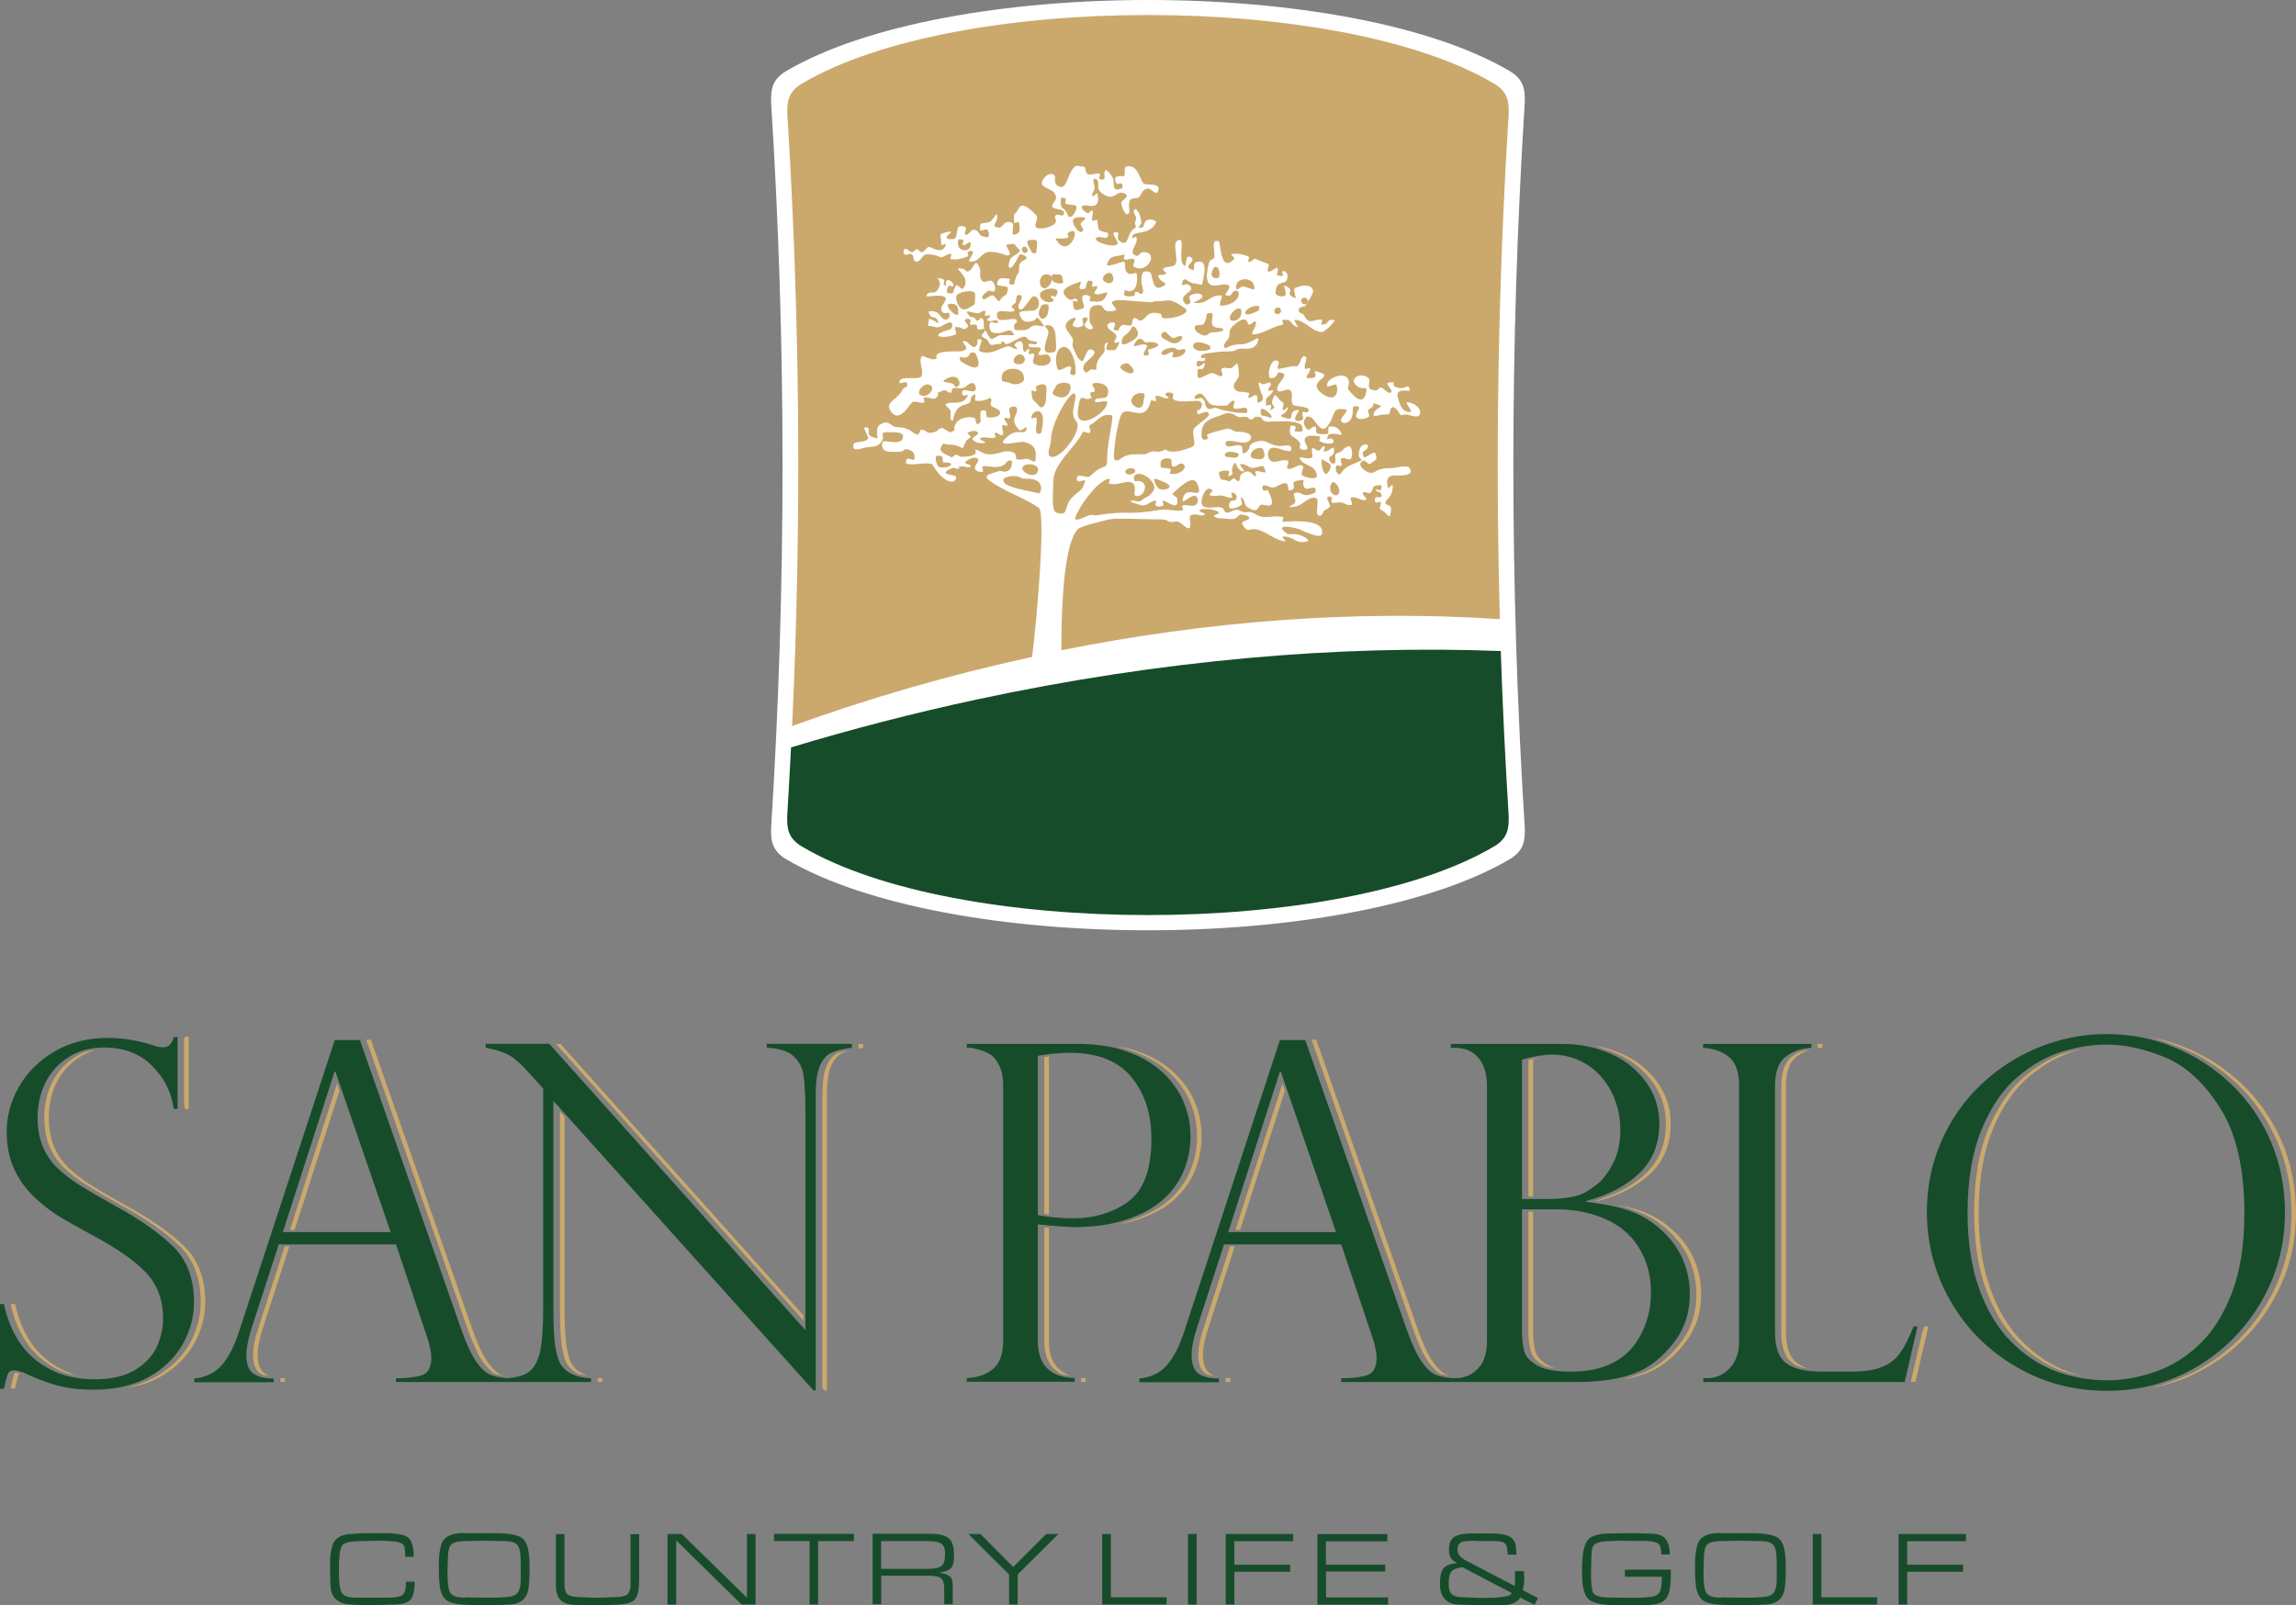 <?xml version="1.0" encoding="UTF-8"?>
<svg xmlns="http://www.w3.org/2000/svg" width="143" height="100" viewBox="0 0 143 100" fill="none">
  <rect x="0" y="0" width="143" height="100" fill="#808080" stroke="none"/>
  <path d="M122.263 97.471V97.915H118.783V99.951H118.247V95.562H122.446V96.013H118.783V97.478H122.263V97.471ZM116.913 99.951H112.904V95.562H113.44V99.507H116.913V99.951ZM107.243 99.507L108.379 99.528H108.93C109.24 99.528 109.558 99.514 109.876 99.479C110.193 99.451 110.405 99.345 110.504 99.169C110.61 98.993 110.659 98.725 110.659 98.373V97.471C110.659 97.196 110.645 96.957 110.624 96.752C110.603 96.548 110.553 96.393 110.476 96.287C110.398 96.182 110.306 96.111 110.179 96.076C110.059 96.041 109.932 96.02 109.812 96.013C109.685 95.999 109.551 95.999 109.41 95.999L108.372 95.978L107.349 95.999C106.848 95.999 106.516 96.062 106.361 96.196C106.205 96.323 106.121 96.633 106.121 97.119L106.1 97.781V98.105C106.1 98.662 106.156 99.035 106.276 99.232C106.396 99.429 106.714 99.528 107.222 99.528L107.243 99.507ZM107.13 95.513H109.078C109.996 95.513 110.581 95.632 110.836 95.879C111.09 96.126 111.224 96.689 111.224 97.577V97.873C111.224 98.19 111.203 98.521 111.167 98.873C111.132 99.225 111.005 99.493 110.793 99.676C110.581 99.866 110.257 99.958 109.833 99.958C109.699 99.972 109.53 99.979 109.332 99.986C109.127 99.986 108.93 99.986 108.746 99.986H107.645C107.377 99.986 107.116 99.972 106.869 99.944C106.622 99.915 106.41 99.866 106.241 99.796C106.071 99.725 105.93 99.606 105.824 99.429C105.718 99.253 105.648 99.028 105.62 98.753C105.591 98.478 105.57 98.147 105.57 97.767C105.57 97.408 105.57 97.154 105.584 96.999C105.591 96.844 105.627 96.619 105.69 96.33C105.754 96.041 105.909 95.83 106.156 95.696C106.403 95.562 106.728 95.499 107.13 95.499V95.513ZM101.201 97.781H104.06V98.168C104.06 98.852 103.968 99.324 103.763 99.591C103.566 99.859 103.121 99.993 102.436 99.993H100.587C99.754 99.993 99.204 99.866 98.935 99.62C98.667 99.373 98.533 98.838 98.533 98.013V97.767C98.533 96.915 98.632 96.323 98.837 96.006C99.041 95.689 99.528 95.527 100.305 95.527L101.413 95.513H101.949L102.824 95.541C103.248 95.541 103.544 95.647 103.728 95.858C103.904 96.069 103.996 96.393 103.996 96.837H103.467C103.467 96.45 103.382 96.21 103.22 96.126C103.057 96.034 102.754 95.992 102.309 95.992H101.413L100.891 95.978L100.029 96.013C99.698 96.041 99.458 96.104 99.324 96.203C99.182 96.302 99.119 96.541 99.119 96.929L99.091 98.063C99.091 98.535 99.126 98.894 99.189 99.148C99.26 99.394 99.613 99.521 100.255 99.521L101.378 99.535H101.85H101.949C102.154 99.535 102.415 99.521 102.747 99.486C103.079 99.458 103.283 99.352 103.375 99.169C103.46 98.986 103.509 98.676 103.509 98.225H101.201V97.781ZM90.931 99.493L92.202 99.542C92.548 99.542 92.809 99.542 92.978 99.535C93.148 99.535 93.338 99.514 93.536 99.486C93.74 99.458 93.875 99.429 93.952 99.408C94.03 99.387 94.093 99.331 94.157 99.239L91.087 97.633C90.741 97.675 90.508 97.76 90.395 97.901C90.282 98.042 90.225 98.295 90.225 98.662C90.225 98.936 90.275 99.141 90.374 99.26C90.472 99.387 90.656 99.465 90.924 99.493H90.931ZM93.882 96.654C93.882 96.393 93.825 96.224 93.719 96.132C93.614 96.048 93.423 96.006 93.162 96.006H92.237L91.771 95.985L91.312 96.006C91.122 96.027 90.988 96.076 90.903 96.147C90.818 96.217 90.776 96.344 90.776 96.527C90.776 96.689 90.826 96.823 90.917 96.929C91.009 97.034 91.136 97.126 91.305 97.217L94.333 98.795C94.347 98.662 94.362 98.507 94.362 98.338V97.873H94.912L94.933 98.302C94.933 98.584 94.905 98.838 94.842 99.063L95.794 99.556L95.569 99.972L94.686 99.528C94.588 99.676 94.446 99.796 94.263 99.873C94.079 99.958 93.797 100 93.416 100H92.216L90.938 99.965C90.536 99.965 90.225 99.859 90.007 99.641C89.788 99.422 89.682 99.105 89.682 98.69C89.682 98.218 89.753 97.894 89.887 97.718C90.028 97.534 90.317 97.422 90.762 97.365C90.578 97.288 90.444 97.189 90.367 97.062C90.289 96.936 90.247 96.767 90.247 96.555C90.247 96.133 90.367 95.858 90.607 95.724C90.847 95.59 91.2 95.527 91.658 95.527H92.244C92.435 95.527 92.625 95.527 92.809 95.527C92.992 95.527 93.183 95.541 93.388 95.555C93.585 95.569 93.755 95.611 93.896 95.661C94.037 95.717 94.157 95.802 94.249 95.914C94.341 96.027 94.397 96.168 94.411 96.344C94.425 96.52 94.439 96.689 94.453 96.851H93.896V96.654H93.882ZM86.273 97.457V97.901H82.588V99.514H86.456V99.958H82.052V95.569H86.407V96.02H82.581V97.471H86.266L86.273 97.457ZM80.358 97.471V97.915H76.878V99.951H76.342V95.562H80.542V96.013H76.878V97.478H80.358V97.471ZM74.528 99.951H73.992V95.562H74.528V99.951ZM72.658 99.951H68.648V95.562H69.185V99.507H72.658V99.951ZM65.924 95.562L63.383 98.084V99.951H62.847V98.084L60.313 95.562H61.068L63.108 97.619L65.162 95.562H65.917H65.924ZM58.866 96.83C58.866 96.485 58.781 96.266 58.619 96.161C58.456 96.055 58.188 96.006 57.814 96.006H54.878V97.732H57.828C58.216 97.732 58.485 97.668 58.633 97.549C58.788 97.429 58.859 97.189 58.859 96.83H58.866ZM59.423 96.858C59.423 97.253 59.367 97.527 59.247 97.668C59.134 97.816 58.88 97.915 58.485 97.971C58.781 98.013 58.993 98.084 59.134 98.183C59.275 98.288 59.339 98.471 59.339 98.746V99.937H58.809V98.965C58.809 98.64 58.739 98.422 58.605 98.316C58.463 98.211 58.223 98.161 57.885 98.161H54.885V99.937H54.349V95.548H57.927C58.456 95.548 58.837 95.639 59.07 95.816C59.303 95.992 59.416 96.337 59.416 96.851L59.423 96.858ZM50.424 99.951V96.006H48.208V95.555H53.184V96.006H50.953V99.951H50.417H50.424ZM41.573 99.951V95.562H42.462L46.521 99.528V95.562H47.057V99.951H46.182L42.117 95.963V99.951H41.58H41.573ZM39.794 98.584C39.794 99.204 39.667 99.591 39.42 99.746C39.173 99.901 38.7 99.979 38.016 99.979L37.133 100L35.877 99.979C35.439 99.979 35.122 99.88 34.924 99.69C34.727 99.5 34.621 99.19 34.621 98.753V95.569H35.157V98.683C35.157 99.035 35.235 99.253 35.397 99.352C35.552 99.451 35.828 99.5 36.209 99.5L37.155 99.535L38.178 99.5C38.594 99.5 38.877 99.451 39.032 99.352C39.187 99.253 39.272 99.014 39.272 98.647V95.576H39.809V98.591L39.794 98.584ZM29.009 99.507L30.146 99.528H30.696C31.007 99.528 31.325 99.514 31.642 99.479C31.96 99.451 32.172 99.345 32.277 99.169C32.383 98.993 32.433 98.725 32.433 98.373V97.471C32.433 97.196 32.419 96.957 32.397 96.752C32.376 96.548 32.327 96.393 32.249 96.287C32.172 96.182 32.08 96.111 31.953 96.076C31.833 96.041 31.706 96.02 31.586 96.013C31.459 95.999 31.325 95.999 31.183 95.999L30.146 95.978L29.122 95.999C28.621 95.999 28.289 96.062 28.134 96.196C27.979 96.323 27.894 96.633 27.894 97.119L27.873 97.781V98.105C27.873 98.662 27.93 99.035 28.049 99.232C28.169 99.429 28.487 99.528 28.995 99.528L29.009 99.507ZM28.889 95.513H30.837C31.755 95.513 32.341 95.632 32.595 95.879C32.849 96.126 32.983 96.689 32.983 97.577V97.873C32.983 98.19 32.962 98.521 32.927 98.873C32.891 99.225 32.764 99.493 32.553 99.676C32.341 99.866 32.016 99.958 31.593 99.958C31.459 99.972 31.289 99.979 31.092 99.986C30.894 99.993 30.696 99.986 30.506 99.986H29.405C29.136 99.986 28.875 99.972 28.628 99.944C28.381 99.915 28.169 99.866 28 99.796C27.831 99.725 27.689 99.606 27.584 99.429C27.478 99.253 27.407 99.028 27.379 98.753C27.351 98.478 27.329 98.147 27.329 97.767C27.329 97.408 27.329 97.154 27.344 96.999C27.351 96.844 27.386 96.619 27.45 96.33C27.513 96.041 27.668 95.83 27.915 95.696C28.162 95.562 28.487 95.499 28.889 95.499V95.513ZM24.351 99.958L23.215 100H22.727L21.753 99.951C20.97 99.873 20.582 99.451 20.582 98.697L20.554 97.859C20.554 97.527 20.554 97.274 20.561 97.112C20.561 96.95 20.596 96.724 20.66 96.436C20.716 96.147 20.857 95.928 21.076 95.78C21.295 95.632 21.598 95.555 21.994 95.555C22.17 95.534 22.332 95.52 22.495 95.52C22.65 95.52 22.833 95.513 23.045 95.513H23.836C24.09 95.513 24.294 95.513 24.457 95.527C24.612 95.541 24.824 95.569 25.078 95.625C25.332 95.682 25.515 95.823 25.614 96.055C25.713 96.287 25.77 96.597 25.77 96.985H25.24V96.943C25.24 96.738 25.226 96.576 25.205 96.442C25.184 96.309 25.12 96.217 25.036 96.161C24.944 96.104 24.782 96.055 24.535 96.027C24.294 95.999 23.956 95.978 23.532 95.978C23.377 95.978 23.137 95.985 22.812 95.999C22.495 96.013 22.248 96.02 22.085 96.02C21.704 96.048 21.464 96.118 21.358 96.224C21.252 96.33 21.189 96.506 21.161 96.76C21.132 97.013 21.118 97.246 21.111 97.457C21.111 97.668 21.111 97.865 21.111 98.056C21.111 98.612 21.168 99 21.281 99.211C21.393 99.422 21.69 99.528 22.177 99.528H24.189C24.591 99.528 24.873 99.479 25.036 99.387C25.191 99.288 25.276 99.063 25.276 98.704V98.528H25.826C25.826 99.084 25.741 99.465 25.565 99.662C25.389 99.859 24.986 99.965 24.365 99.965L24.351 99.958Z" fill="#174C2A"></path>
  <path d="M143 75.584C143 77.556 142.513 79.388 141.532 81.085C140.551 82.776 139.217 84.129 137.53 85.136C136.408 85.805 135.208 86.249 133.923 86.475C134.389 86.362 134.855 86.221 135.307 86.045C135.977 85.812 136.626 85.509 137.248 85.143C138.934 84.136 140.268 82.783 141.25 81.092C142.224 79.395 142.718 77.563 142.718 75.591C142.718 73.949 142.414 72.442 141.814 71.075C141.214 69.701 140.388 68.518 139.33 67.518C138.271 66.517 137.085 65.749 135.758 65.228C135.603 65.165 135.448 65.108 135.292 65.052C134.819 64.869 134.34 64.714 133.845 64.601C134.594 64.735 135.328 64.939 136.041 65.228C137.368 65.756 138.56 66.524 139.612 67.518C140.671 68.518 141.497 69.701 142.097 71.075C142.697 72.449 143 73.956 143 75.591M119.757 82.882C119.792 82.797 119.828 82.713 119.863 82.628H120.103L119.298 86.087H119.009L119.75 82.882H119.757ZM112.65 65.425C112.388 65.51 112.148 65.637 111.923 65.799C111.464 66.137 111.231 66.743 111.231 67.644V83.008C111.231 83.924 111.464 84.558 111.923 84.911C112.106 85.052 112.332 85.164 112.607 85.249C112.403 85.221 112.191 85.185 111.993 85.122C111.859 85.058 111.739 84.988 111.633 84.911C111.174 84.558 110.941 83.924 110.941 83.008V67.644C110.941 66.75 111.174 66.137 111.633 65.799C111.788 65.686 111.944 65.594 112.113 65.517C112.283 65.468 112.459 65.432 112.642 65.418L112.65 65.425ZM113.214 65.031H113.497V65.277C113.398 65.277 113.306 65.291 113.214 65.299V65.031ZM95.865 65.897C95.738 65.925 95.611 65.961 95.484 66.003V74.548H95.195V66.031C95.413 65.975 95.639 65.925 95.865 65.89V65.897ZM95.484 75.478V82.924C95.484 83.431 95.533 83.854 95.632 84.192C95.731 84.53 96.006 84.819 96.451 85.073C96.578 85.143 96.719 85.199 96.881 85.249C96.677 85.221 96.472 85.185 96.281 85.129C96.239 85.108 96.204 85.094 96.169 85.073C95.717 84.826 95.449 84.53 95.35 84.192C95.244 83.847 95.195 83.431 95.195 82.924V75.478H95.484ZM76.342 85.847C76.434 85.847 76.525 85.855 76.631 85.855V86.087H76.342V85.855V85.847ZM76.9 77.648L75.269 82.684C75.036 83.389 74.923 83.953 74.923 84.382C74.923 84.974 75.072 85.368 75.368 85.566C75.453 85.622 75.544 85.671 75.643 85.707C75.495 85.7 75.347 85.678 75.206 85.636C75.163 85.615 75.121 85.587 75.079 85.559C74.782 85.361 74.634 84.967 74.634 84.375C74.634 83.945 74.747 83.382 74.98 82.677L76.61 77.641H76.9V77.648ZM100.672 75.048C100.898 75.091 101.109 75.133 101.328 75.182C101.914 75.316 102.436 75.499 102.909 75.739C103.382 75.978 103.813 76.288 104.222 76.668C104.596 77.014 104.914 77.394 105.168 77.803C105.429 78.211 105.62 78.655 105.754 79.141C105.888 79.62 105.951 80.113 105.951 80.62C105.951 81.712 105.669 82.656 105.097 83.452C104.526 84.241 103.883 84.84 103.163 85.256C102.592 85.573 101.893 85.798 101.067 85.939C101.378 85.862 101.681 85.763 101.97 85.65C102.295 85.537 102.599 85.411 102.874 85.263C103.594 84.854 104.236 84.255 104.808 83.459C105.373 82.67 105.655 81.719 105.655 80.627C105.655 80.12 105.584 79.627 105.457 79.148C105.323 78.662 105.133 78.218 104.871 77.81C104.61 77.401 104.3 77.021 103.926 76.675C103.516 76.295 103.079 75.985 102.613 75.746C102.352 75.612 102.076 75.499 101.78 75.393C101.42 75.246 101.046 75.133 100.665 75.048H100.672ZM99.274 65.136C99.684 65.2 100.079 65.299 100.46 65.432C101.222 65.693 101.865 66.052 102.401 66.517C102.93 66.982 103.34 67.504 103.622 68.088C103.911 68.673 104.053 69.314 104.053 69.997C104.053 71.265 103.643 72.294 102.817 73.083C101.999 73.872 100.898 74.457 99.507 74.823L99.366 74.809C99.556 74.745 99.747 74.682 99.938 74.604C100.996 74.238 101.858 73.731 102.528 73.083C103.347 72.294 103.756 71.265 103.756 69.997C103.756 69.314 103.615 68.673 103.326 68.088C103.043 67.504 102.634 66.982 102.105 66.517C101.575 66.052 100.926 65.693 100.164 65.432C100.044 65.383 99.924 65.341 99.804 65.299C99.627 65.235 99.451 65.186 99.267 65.136H99.274ZM81.981 64.777L88.299 82.811C88.63 83.741 88.948 84.424 89.244 84.84C89.541 85.263 89.823 85.523 90.099 85.636C90.148 85.657 90.204 85.678 90.268 85.692C90.084 85.671 89.901 85.636 89.717 85.587C89.47 85.46 89.223 85.206 88.955 84.833C88.659 84.418 88.341 83.734 88.009 82.804L81.692 64.77H81.981V64.777ZM80.033 67.933L77.238 76.612H76.949L79.878 67.504L80.026 67.933H80.033ZM67.336 85.841C67.427 85.847 67.519 85.855 67.618 85.862V86.094H67.336V85.847V85.841ZM65.331 76.492V83.537C65.331 84.678 65.776 85.397 66.658 85.7C66.468 85.678 66.298 85.65 66.136 85.608C65.409 85.263 65.042 84.579 65.042 83.544V76.464L65.331 76.492ZM69.552 65.165C70.025 65.242 70.469 65.355 70.879 65.503C71.761 65.813 72.495 66.243 73.081 66.785C73.667 67.327 74.105 67.94 74.401 68.624C74.69 69.3 74.838 70.018 74.838 70.772C74.838 71.526 74.704 72.216 74.436 72.893C74.161 73.576 73.73 74.182 73.152 74.71C72.573 75.238 71.811 75.661 70.865 75.971C70.462 76.105 70.039 76.211 69.587 76.288C69.799 76.239 70.011 76.175 70.222 76.105C70.378 76.049 70.54 75.992 70.695 75.936C71.585 75.626 72.312 75.217 72.869 74.71C73.448 74.182 73.879 73.576 74.154 72.893C74.422 72.216 74.556 71.505 74.556 70.772C74.556 70.04 74.408 69.3 74.119 68.624C73.822 67.94 73.385 67.327 72.799 66.785C72.213 66.243 71.479 65.813 70.597 65.503L70.519 65.475C70.427 65.439 70.328 65.404 70.237 65.369C70.011 65.291 69.785 65.221 69.559 65.158L69.552 65.165ZM65.331 65.813V75.654C65.232 75.64 65.141 75.626 65.042 75.612V65.848C65.141 65.834 65.232 65.82 65.331 65.813ZM17.462 85.847C17.554 85.847 17.646 85.855 17.744 85.855V86.087H17.462V85.855V85.847ZM18.02 77.648L16.389 82.684C16.156 83.389 16.05 83.953 16.05 84.382C16.05 84.974 16.199 85.368 16.495 85.566C16.58 85.622 16.672 85.671 16.77 85.707C16.622 85.7 16.474 85.678 16.333 85.636C16.29 85.615 16.248 85.587 16.206 85.559C15.909 85.361 15.761 84.967 15.761 84.375C15.761 83.945 15.874 83.382 16.107 82.677L17.737 77.641H18.027L18.02 77.648ZM37.225 85.833C37.317 85.841 37.416 85.847 37.515 85.855V86.087H37.225V85.833ZM35.164 69.553V81.522C35.164 82.6 35.206 83.403 35.291 83.924C35.376 84.446 35.503 84.826 35.665 85.052C35.877 85.347 36.173 85.559 36.569 85.692C36.392 85.671 36.216 85.643 36.039 85.594C35.764 85.46 35.538 85.284 35.376 85.052C35.214 84.819 35.087 84.446 35.002 83.924C34.917 83.396 34.875 82.6 34.875 81.522V69.237L35.157 69.553H35.164ZM52.88 65.447C52.732 65.489 52.605 65.538 52.492 65.587C52.182 65.721 51.942 65.996 51.765 66.404C51.596 66.806 51.504 67.391 51.504 68.159V86.622H51.363L51.222 86.46V68.159C51.222 67.391 51.306 66.813 51.483 66.404C51.652 65.996 51.892 65.728 52.203 65.587C52.422 65.524 52.654 65.475 52.88 65.447ZM53.466 65.031H53.756V65.277C53.657 65.291 53.565 65.306 53.466 65.32V65.038V65.031ZM34.621 65.031H34.91L50.036 81.938V82.255L34.628 65.031H34.621ZM23.102 64.777L29.419 82.811C29.75 83.741 30.068 84.424 30.365 84.84C30.661 85.263 30.943 85.523 31.219 85.636C31.268 85.657 31.325 85.678 31.381 85.692C31.197 85.671 31.014 85.636 30.837 85.587C30.59 85.46 30.343 85.206 30.075 84.833C29.779 84.418 29.461 83.734 29.129 82.804L22.812 64.77H23.102V64.777ZM21.146 67.933L18.351 76.612H18.062L20.991 67.504L21.139 67.933H21.146ZM0.692 81.409V81.226H0.939C1.278 82.776 1.948 83.938 2.943 84.727C3.515 85.185 4.157 85.509 4.877 85.7C4.553 85.65 4.242 85.58 3.938 85.474C3.48 85.284 3.056 85.037 2.661 84.72C1.708 83.96 1.052 82.854 0.699 81.395L0.692 81.409ZM1.193 85.559V85.573C1.122 85.714 1.038 86.024 0.939 86.503H0.692V86.312C0.776 85.946 0.847 85.7 0.896 85.573C0.911 85.545 0.925 85.523 0.939 85.502C1.009 85.509 1.101 85.531 1.193 85.559ZM5.915 65.425C5.597 65.517 5.301 65.651 5.018 65.82C4.39 66.2 3.903 66.722 3.557 67.377C3.212 68.039 3.042 68.793 3.042 69.638C3.042 70.3 3.148 70.885 3.353 71.392C3.557 71.906 3.861 72.35 4.263 72.745C4.665 73.132 5.138 73.498 5.682 73.837C6.225 74.175 6.959 74.604 7.884 75.119C9.43 75.964 10.63 76.809 11.491 77.655C12.352 78.5 12.783 79.655 12.783 81.121C12.783 82.015 12.55 82.882 12.091 83.713C11.625 84.544 10.926 85.228 9.994 85.763C9.402 86.101 8.71 86.334 7.941 86.453C8.209 86.383 8.477 86.298 8.731 86.193C9.084 86.073 9.409 85.932 9.712 85.756C10.644 85.228 11.343 84.537 11.808 83.706C12.274 82.875 12.5 82.001 12.5 81.114C12.5 79.648 12.07 78.486 11.209 77.648C10.347 76.802 9.147 75.957 7.602 75.112C6.67 74.597 5.943 74.168 5.4 73.829C4.856 73.491 4.383 73.125 3.981 72.738C3.579 72.343 3.275 71.899 3.07 71.385C2.866 70.878 2.76 70.293 2.76 69.631C2.76 68.786 2.929 68.032 3.275 67.37C3.621 66.715 4.108 66.193 4.736 65.813C4.891 65.721 5.047 65.637 5.209 65.566C5.442 65.496 5.675 65.447 5.915 65.411V65.425ZM11.752 69.082H11.519C11.505 68.969 11.484 68.856 11.463 68.743V64.749C11.484 64.693 11.505 64.636 11.519 64.58H11.752V69.082ZM129.723 65.348C129.526 65.397 129.328 65.454 129.123 65.51C128.171 65.806 127.239 66.334 126.335 67.102C125.432 67.87 124.691 68.962 124.112 70.364C123.533 71.765 123.237 73.491 123.237 75.548C123.237 77.359 123.477 78.937 123.964 80.282C124.444 81.628 125.107 82.734 125.954 83.579C126.801 84.431 127.733 85.052 128.749 85.425C129.067 85.545 129.392 85.643 129.723 85.721C129.243 85.636 128.764 85.516 128.298 85.361C127.345 84.981 126.47 84.389 125.665 83.579C124.818 82.734 124.162 81.628 123.675 80.282C123.195 78.937 122.955 77.359 122.955 75.548C122.955 73.491 123.244 71.765 123.83 70.364C124.409 68.962 125.157 67.877 126.053 67.102C126.794 66.475 127.55 66.003 128.319 65.693C128.368 65.679 128.425 65.658 128.474 65.644C128.884 65.517 129.3 65.418 129.723 65.348Z" fill="#CBA96C"></path>
  <path d="M142.308 75.584C142.308 77.556 141.821 79.388 140.84 81.085C139.859 82.776 138.525 84.129 136.838 85.136C135.151 86.143 133.274 86.644 131.22 86.644C129.166 86.644 127.267 86.143 125.552 85.136C123.83 84.129 122.475 82.776 121.494 81.071C120.505 79.367 120.011 77.507 120.011 75.492C120.011 73.949 120.301 72.498 120.894 71.138C121.479 69.779 122.305 68.595 123.357 67.588C124.416 66.581 125.616 65.799 126.971 65.249C128.319 64.7 129.731 64.418 131.199 64.418C132.667 64.418 134.029 64.679 135.356 65.214C136.683 65.742 137.876 66.51 138.927 67.504C139.986 68.504 140.812 69.687 141.412 71.061C142.012 72.435 142.315 73.942 142.315 75.576M106.064 85.855H106.354C106.869 85.855 107.321 85.657 107.716 85.249C108.111 84.84 108.316 84.277 108.316 83.544V67.651C108.316 66.771 108.097 66.165 107.652 65.82C107.208 65.482 106.678 65.299 106.071 65.277V65.031H112.819V65.277C112.226 65.299 111.697 65.475 111.245 65.806C110.786 66.144 110.553 66.75 110.553 67.651V83.016C110.553 83.931 110.779 84.565 111.245 84.918C111.697 85.27 112.452 85.446 113.497 85.446H115.318C116.108 85.446 116.743 85.347 117.216 85.157C117.689 84.967 118.063 84.678 118.338 84.291C118.614 83.903 118.896 83.347 119.185 82.635H119.425L118.628 86.094H106.085V85.862L106.064 85.855ZM94.792 74.696H96.169C97.298 74.696 98.103 74.583 98.575 74.358C98.879 74.203 99.197 73.999 99.521 73.731C99.853 73.463 100.164 73.04 100.467 72.47C100.763 71.899 100.919 71.209 100.919 70.399C100.919 69.772 100.813 69.173 100.615 68.609C100.418 68.046 100.128 67.539 99.747 67.102C99.366 66.665 98.914 66.32 98.385 66.073C97.862 65.827 97.291 65.7 96.67 65.7C96.126 65.7 95.505 65.806 94.792 66.01V74.696ZM96.952 75.337H94.792V82.924C94.792 83.431 94.842 83.854 94.94 84.192C95.039 84.53 95.314 84.819 95.759 85.073C96.211 85.319 96.903 85.446 97.834 85.446C99.775 85.446 101.152 84.805 101.977 83.516C102.542 82.628 102.824 81.635 102.824 80.522C102.824 79.719 102.683 79 102.401 78.352C102.119 77.704 101.73 77.162 101.236 76.732C100.749 76.295 100.128 75.957 99.38 75.71C98.632 75.464 97.82 75.337 96.938 75.337H96.952ZM81.29 64.777L87.607 82.811C87.939 83.741 88.256 84.424 88.553 84.84C88.849 85.263 89.132 85.523 89.407 85.636C89.675 85.742 90.021 85.819 90.444 85.855H90.656C91.185 85.855 91.651 85.664 92.032 85.277C92.421 84.889 92.611 84.319 92.611 83.544V67.651C92.611 66.898 92.428 66.313 92.075 65.897C91.722 65.482 91.235 65.277 90.621 65.277H90.36V65.031H97.249C98.159 65.031 98.992 65.165 99.754 65.425C100.516 65.686 101.166 66.045 101.695 66.51C102.225 66.975 102.634 67.496 102.916 68.081C103.206 68.666 103.347 69.307 103.347 69.99C103.347 71.258 102.937 72.287 102.112 73.076C101.293 73.865 100.192 74.449 98.801 74.816V74.872C99.43 74.942 100.036 75.041 100.622 75.175C101.208 75.309 101.73 75.492 102.203 75.731C102.669 75.971 103.107 76.281 103.516 76.661C103.89 77.007 104.208 77.387 104.462 77.796C104.723 78.204 104.914 78.648 105.048 79.134C105.182 79.613 105.245 80.106 105.245 80.613C105.245 81.705 104.963 82.649 104.391 83.445C103.82 84.234 103.177 84.833 102.457 85.249C101.434 85.812 100.029 86.094 98.237 86.094H83.534V85.862C84.24 85.862 84.784 85.791 85.165 85.664C85.546 85.531 85.737 85.164 85.737 84.579C85.737 84.255 85.645 83.826 85.468 83.283C85.426 83.206 85.412 83.149 85.412 83.114L83.534 77.521H76.236L74.556 82.699C74.323 83.403 74.217 83.967 74.217 84.396C74.217 84.988 74.366 85.383 74.662 85.58C74.959 85.777 75.375 85.876 75.918 85.876V86.108H70.964V85.876C71.669 85.805 72.234 85.537 72.658 85.066C73.081 84.601 73.455 83.882 73.766 82.917L79.716 64.791H81.261L81.29 64.777ZM76.497 76.753H83.21L79.772 66.764H79.716L76.497 76.753ZM60.214 65.277V65.031H67.131C68.281 65.031 69.305 65.186 70.187 65.503C71.069 65.813 71.803 66.243 72.389 66.785C72.975 67.327 73.413 67.94 73.709 68.624C73.999 69.3 74.147 70.018 74.147 70.772C74.147 71.526 74.013 72.216 73.745 72.893C73.469 73.576 73.039 74.182 72.46 74.71C71.881 75.238 71.112 75.661 70.173 75.971C69.227 76.288 68.14 76.443 66.905 76.443C66.517 76.443 65.755 76.387 64.639 76.274V83.53C64.639 85.03 65.402 85.798 66.933 85.847V86.08H60.214V85.847C60.87 85.826 61.414 85.643 61.844 85.284C62.268 84.925 62.48 84.347 62.48 83.537V67.616C62.48 67.13 62.402 66.729 62.247 66.404C62.091 66.081 61.915 65.848 61.71 65.714C61.505 65.58 61.273 65.475 61.026 65.404C60.772 65.334 60.595 65.299 60.503 65.277H60.214ZM64.639 65.778V75.696C65.373 75.83 66.1 75.894 66.813 75.894C68.176 75.894 69.333 75.541 70.286 74.844C71.232 74.139 71.712 72.843 71.712 70.948C71.712 69.384 71.295 68.102 70.462 67.095C69.63 66.088 68.359 65.587 66.658 65.587C66.002 65.587 65.331 65.651 64.639 65.77V65.778ZM22.41 64.777L28.727 82.811C29.059 83.741 29.376 84.424 29.673 84.84C29.969 85.263 30.252 85.523 30.527 85.636C30.795 85.742 31.141 85.819 31.55 85.855C32.136 85.826 32.595 85.7 32.92 85.474C33.244 85.256 33.484 84.847 33.626 84.248C33.76 83.65 33.83 82.748 33.83 81.55V67.814L33.124 67.031C32.503 66.327 32.009 65.876 31.635 65.693C31.261 65.51 30.795 65.369 30.245 65.27V65.024H34.211L50.163 82.861V69.272C50.163 68.25 50.121 67.489 50.043 66.982C49.965 66.482 49.746 66.073 49.394 65.77C49.048 65.468 48.497 65.306 47.756 65.27V65.024H53.057V65.27C52.527 65.334 52.097 65.439 51.793 65.58C51.483 65.714 51.243 65.989 51.066 66.397C50.897 66.799 50.805 67.384 50.805 68.152V86.615H50.664L34.465 68.581V81.529C34.465 82.607 34.508 83.41 34.592 83.931C34.677 84.453 34.804 84.833 34.967 85.058C35.319 85.559 35.934 85.819 36.809 85.862V86.094H24.662V85.862C25.367 85.862 25.911 85.791 26.292 85.664C26.673 85.531 26.864 85.164 26.864 84.579C26.864 84.255 26.772 83.826 26.596 83.283C26.56 83.206 26.539 83.149 26.539 83.114L24.662 77.521H17.363L15.683 82.699C15.458 83.403 15.345 83.967 15.345 84.396C15.345 84.988 15.493 85.383 15.789 85.58C16.086 85.777 16.502 85.876 17.046 85.876V86.108H12.098V85.876C12.804 85.805 13.368 85.537 13.792 85.066C14.215 84.601 14.589 83.882 14.9 82.917L20.85 64.791H22.396L22.41 64.777ZM17.617 76.753H24.33L20.892 66.764H20.836L17.617 76.753ZM11.053 69.082H10.82C10.686 68.06 10.242 67.165 9.479 66.404C8.724 65.637 7.722 65.256 6.479 65.256C5.668 65.256 4.948 65.447 4.32 65.827C3.691 66.207 3.204 66.729 2.859 67.384C2.52 68.046 2.343 68.8 2.343 69.645C2.343 70.307 2.449 70.892 2.654 71.399C2.859 71.913 3.162 72.357 3.564 72.752C3.967 73.139 4.44 73.505 4.983 73.844C5.527 74.182 6.261 74.611 7.185 75.126C8.731 75.971 9.931 76.816 10.792 77.662C11.653 78.507 12.084 79.662 12.084 81.128C12.084 82.022 11.851 82.889 11.392 83.72C10.926 84.551 10.227 85.235 9.296 85.77C8.357 86.298 7.199 86.573 5.816 86.573C4.948 86.573 4.178 86.481 3.508 86.291C2.837 86.108 2.16 85.841 1.475 85.509C1.186 85.418 0.988 85.368 0.889 85.368C0.692 85.368 0.558 85.439 0.494 85.587C0.431 85.728 0.346 86.038 0.247 86.517H0V81.24H0.247C0.586 82.79 1.256 83.953 2.252 84.742C3.247 85.531 4.454 85.925 5.872 85.925C6.945 85.925 7.799 85.728 8.442 85.326C9.084 84.925 9.529 84.439 9.783 83.868C10.03 83.297 10.157 82.727 10.157 82.156C10.157 80.973 9.797 80.008 9.077 79.261C8.357 78.514 7.256 77.746 5.795 76.971C4.785 76.422 4.03 75.992 3.543 75.689C3.056 75.379 2.562 74.985 2.061 74.499C1.56 74.013 1.158 73.442 0.861 72.78C0.565 72.125 0.416 71.357 0.416 70.504C0.416 69.511 0.678 68.567 1.207 67.659C1.736 66.757 2.477 66.031 3.437 65.475C4.404 64.925 5.498 64.657 6.719 64.657C7.644 64.657 8.597 64.812 9.571 65.129C9.719 65.2 9.924 65.242 10.185 65.242C10.496 65.242 10.714 65.024 10.827 64.601H11.06V69.103L11.053 69.082ZM139.788 75.633C139.788 72.836 139.287 70.645 138.299 69.06C137.311 67.482 136.161 66.419 134.862 65.876C133.563 65.341 132.342 65.073 131.199 65.073C130.309 65.073 129.392 65.221 128.432 65.51C127.479 65.806 126.547 66.334 125.644 67.102C124.74 67.87 123.999 68.962 123.42 70.364C122.842 71.765 122.545 73.491 122.545 75.548C122.545 77.359 122.785 78.937 123.265 80.282C123.752 81.628 124.409 82.734 125.256 83.579C126.103 84.431 127.034 85.052 128.051 85.425C129.067 85.798 130.126 85.988 131.22 85.988C132.201 85.988 133.203 85.812 134.205 85.467C135.215 85.122 136.132 84.558 136.965 83.769C137.798 82.98 138.483 81.917 138.998 80.564C139.52 79.219 139.781 77.57 139.781 75.626L139.788 75.633Z" fill="#174C2A"></path>
  <path fill-rule="evenodd" clip-rule="evenodd" d="M94.016 53.534C94.976 52.971 94.969 52.266 94.969 51.604C94.016 36.514 94.016 21.432 94.969 6.35C94.969 5.688 94.983 4.99 94.016 4.42C83.972 -1.477 59.021 -1.47 48.977 4.42C48.017 4.983 48.024 5.688 48.024 6.35C48.977 21.432 48.977 36.522 48.024 51.604C48.024 52.266 48.01 52.964 48.977 53.534C59.021 59.43 83.972 59.423 94.016 53.534Z" fill="white"></path>
  <path fill-rule="evenodd" clip-rule="evenodd" d="M66.806 13.444C66.75 13.521 66.559 13.535 66.524 13.444C66.22 12.669 66.044 13.289 66.065 12.38C66.065 12.281 66.298 12.309 66.369 12.38C66.439 12.45 66.284 12.627 66.369 12.683C66.616 12.859 67.47 12.521 66.806 13.437M67.576 13.57C67.717 13.62 67.329 13.789 67.307 13.937C67.286 14.085 67.512 14.219 67.456 14.352C67.307 14.705 66.813 14.056 66.82 13.761C66.82 13.507 67.329 13.486 67.569 13.57H67.576ZM66.517 14.507C67.47 13.873 66.651 16.043 65.91 15.113C65.55 14.662 65.825 14.965 66.517 14.81C66.616 14.789 66.432 14.564 66.517 14.507ZM64.272 15.712C64.138 15.494 63.828 15.008 64.082 14.965C64.71 14.867 64.618 15.008 64.541 15.719C64.534 15.811 64.315 15.79 64.265 15.712H64.272ZM60.447 15.127C60.581 15.775 59.48 15.761 59.684 14.965C59.713 14.867 59.917 14.895 59.988 14.965C60.059 15.036 59.889 15.233 59.988 15.268C60.136 15.318 60.411 14.965 60.447 15.127ZM63.715 15.698C63.524 15.508 63.743 15.233 63.934 15.423C64.124 15.613 63.905 15.888 63.715 15.698ZM75.481 16.938C75.65 16.353 76.017 16.642 75.94 17.241C75.918 17.381 75.347 17.41 75.481 16.938ZM68.797 17.544C68.444 17.311 69.065 16.783 69.255 17.086C69.502 17.487 69.192 17.804 68.797 17.544ZM66.213 17.544C66.249 17.741 65.769 17.663 65.606 17.544C65.486 17.452 65.458 17.093 65.606 17.086C66.157 17.079 66.136 17.072 66.213 17.544ZM64.851 17.846C64.653 17.565 64.816 17.086 65.155 17.086C65.987 17.086 65.19 18.333 64.851 17.846ZM76.998 17.994C76.857 17.297 77.895 17.227 78.064 17.692C78.248 18.199 78.064 18.023 77.457 17.839C77.302 17.797 77.034 18.149 77.005 17.994H76.998ZM66.369 18.452C65.924 18.009 66.729 17.741 67.279 17.544C67.42 17.494 67.131 17.987 67.279 18.002C67.752 18.03 67.526 17.973 67.731 17.544C67.773 17.452 67.964 17.473 68.034 17.544C68.105 17.614 67.964 17.776 68.034 17.846C68.105 17.917 68.303 17.755 68.338 17.846C68.387 17.994 68.063 18.206 68.197 18.304C68.394 18.452 69.044 18.072 68.952 18.304C68.747 18.783 68.599 18.847 67.886 18.762C67.787 18.748 67.971 18.516 67.886 18.459C67.759 18.375 67.505 18.332 67.427 18.459C67.3 18.678 67.667 19.136 67.427 19.22C66.863 19.41 66.87 19.326 66.82 18.769C66.813 18.671 67.166 18.861 67.124 18.769C66.877 18.283 66.912 19.016 66.362 18.466L66.369 18.452ZM65.762 18.452C65.705 18.537 65.501 18.361 65.458 18.452C65.409 18.558 65.719 18.685 65.621 18.748C65.197 19.03 64.526 18.509 64.858 18.185C65.133 17.917 66.192 17.818 65.762 18.452ZM60.736 18.326C60.708 19.122 60.814 18.889 60.291 19.206C59.833 19.481 59.543 18.903 59.55 18.488C59.557 18.156 60.75 17.987 60.736 18.326ZM63.023 19.058C63.425 18.65 63.171 19.114 63.327 18.452C63.348 18.354 63.616 18.354 63.63 18.452C63.672 18.706 63.327 18.974 63.447 19.199C63.658 19.622 64.159 18.452 64.392 18.452C64.781 18.452 64.9 19.361 64.237 19.361C64.089 19.361 63.432 19.34 63.489 19.544C63.602 19.953 63.814 20.178 64.392 19.967C64.618 19.889 64.484 19.481 64.999 20.27C65.084 20.397 64.696 20.27 64.541 20.27C64.075 20.27 64.23 20.573 63.63 20.573C63.193 20.573 63.136 20.573 63.171 20.27C63.193 20.066 63.39 20.171 63.327 19.967C63.235 19.685 62.247 20.164 62.12 19.784C61.894 19.086 62.882 19.558 63.171 19.361C63.263 19.298 62.938 19.136 63.016 19.058H63.023ZM81.403 18.903C81.212 19.093 80.909 18.79 81.099 18.6C81.29 18.41 81.593 18.713 81.403 18.903ZM68.07 19.065C69.079 18.805 68.338 19.544 69.404 19.361C69.933 19.27 68.246 18.544 70.314 18.727C72.439 18.917 71.606 18.755 71.98 18.769C72.778 18.79 72.749 18.452 73.808 19.213C74.21 19.502 73.123 19.904 72.439 19.819C72.34 19.805 72.361 19.579 72.269 19.551C71.401 19.305 71.465 19.826 71.076 19.967C70.928 20.023 70.766 19.756 70.618 19.826C70.477 19.889 70.575 20.178 70.441 20.263C70.272 20.361 70.018 20.157 69.862 20.27C69.545 20.509 69.862 20.622 69.411 20.573C69.263 20.559 69.538 20.199 69.411 20.115C69.277 20.03 68.945 20.136 68.966 20.298C69.008 20.573 69.418 20.657 69.531 20.911C69.587 21.045 69.361 21.2 69.418 21.334C69.46 21.425 69.75 21.242 69.714 21.334C69.531 21.77 69.552 21.89 68.952 21.791C68.804 21.763 69.079 21.263 68.952 21.334C68.592 21.545 69.001 21.7 68.648 22.094C67.964 22.848 68.578 23.13 68.02 23.01C67.872 22.982 67.71 23.285 67.597 23.186C67.011 22.63 68.62 22.116 68.041 21.791C67.632 21.566 67.547 22.623 67.357 22.489C67.173 22.355 67.138 22.376 66.827 21.643C66.764 21.503 66.827 21.341 66.827 21.193C66.827 20.967 66.326 20.552 66.369 20.284C66.411 20.037 66.7 19.805 66.954 19.805C67.124 19.805 66.715 20.171 66.835 20.291C66.976 20.432 67.272 20.411 67.434 20.291C67.554 20.199 67.35 19.96 67.434 19.84C67.491 19.756 67.71 19.741 67.738 19.84C67.78 19.995 67.491 20.136 67.561 20.284C67.632 20.439 67.907 20.587 68.034 20.474C68.154 20.361 67.858 20.171 67.865 20.002C67.872 19.692 67.773 19.164 68.077 19.086L68.07 19.065ZM59.162 18.924C59.635 18.896 59.692 19.136 59.684 19.516C59.677 19.925 58.675 18.959 59.162 18.924ZM64.851 19.058C64.929 18.924 65.303 18.91 65.31 19.058C65.359 20.284 64.322 19.939 64.851 19.058ZM78.361 19.058C78.459 19.058 78.452 19.319 78.361 19.361C77.041 20.023 77.549 19.009 78.361 19.058ZM61.357 20.573C61.195 20.375 61.357 20.002 61.174 19.826C61.068 19.72 60.906 20.08 60.821 19.96C60.503 19.509 60.553 20.016 60.242 19.495C60.108 19.276 60.637 19.516 60.898 19.516C61.061 19.516 61.209 19.319 61.357 19.368C61.449 19.396 61.287 19.593 61.357 19.664C61.428 19.734 61.618 19.572 61.661 19.664C61.71 19.77 61.4 19.896 61.498 19.96C61.675 20.073 61.922 19.918 62.12 19.967C62.169 19.981 62.169 20.101 62.12 20.122C61.978 20.171 61.724 19.981 61.661 20.122C61.576 20.312 61.64 20.678 61.844 20.721C62.663 20.897 62.847 20.206 63.178 20.883H62.268C62.063 20.918 61.795 21.235 61.668 21.066C61.379 20.685 61.604 20.883 61.357 20.58V20.573ZM79.426 19.516C79.236 19.326 79.539 19.023 79.73 19.213C79.921 19.403 79.617 19.706 79.426 19.516ZM76.695 19.967C76.285 19.727 77.245 18.861 77.316 19.368C77.373 19.826 76.935 20.066 76.695 19.967ZM65.303 20.728C65.303 20.432 64.943 20.305 65.148 20.27C65.627 20.192 65.755 20.566 65.755 21.178C65.755 21.432 65.868 21.876 65.621 21.939C64.696 22.158 65.183 21.326 65.303 20.728ZM75.933 20.425C76.208 20.411 76.497 20.685 75.481 20.707C75.319 20.707 75.192 20.932 75.029 20.904C74.789 20.861 74.408 20.664 74.408 20.418C74.408 20.108 74.888 20.383 75.015 20.115C75.269 19.587 74.987 19.481 75.474 19.509C75.707 19.523 75.107 20.46 75.933 20.418V20.425ZM69.862 21.334C69.877 20.77 70.23 20.967 70.469 20.425C70.611 20.101 71.069 20.735 70.773 21.031C70.547 21.256 69.855 21.651 69.862 21.334ZM72.354 20.798C72.615 20.368 72.876 21.193 73.166 21.045C74.041 20.601 73.526 21.643 72.897 21.326C72.347 21.052 72.255 20.96 72.354 20.798ZM71.535 21.77C71.429 21.799 71.606 22.017 71.535 22.094C71.465 22.165 71.253 22.193 71.232 22.094C71.189 21.89 71.549 21.643 71.401 21.496C71.218 21.312 70.512 21.721 70.625 21.496C71.006 20.678 71.26 21.39 71.387 21.341C71.761 21.207 72.77 21.474 71.542 21.777L71.535 21.77ZM75.326 21.784C73.97 22.186 73.956 20.84 75.319 21.517C75.396 21.559 75.41 21.756 75.326 21.784ZM73.046 22.242C72.947 22.235 73.145 21.96 73.046 21.939C72.841 21.897 72.65 22.158 72.446 22.108C72.156 22.038 72.446 21.665 73.053 21.665C73.208 21.665 73.356 21.848 73.504 21.791C74.112 21.552 73.836 22.313 73.046 22.249V22.242ZM60.764 22.024C61.202 22.961 60.849 23.172 59.847 22.51C59.769 22.461 59.748 22.214 59.833 22.242C60.15 22.32 60.313 22.277 60.419 22.017C60.461 21.925 60.715 21.939 60.757 22.031L60.764 22.024ZM63.482 22.693C62.698 22.693 63.432 21.686 63.785 22.242C63.912 22.439 63.757 22.693 63.482 22.693ZM66.178 21.622C66.7 21.482 67.06 22.602 66.976 23.299C66.962 23.398 66.729 23.384 66.672 23.299C66.588 23.172 66.813 22.897 66.672 22.841C66.418 22.742 65.966 23.236 65.868 22.982C65.691 22.552 65.726 21.742 66.178 21.622ZM69.862 22.996C69.566 22.799 70.117 22.51 70.321 22.693C70.971 23.278 70.371 23.454 69.862 22.996ZM63.785 23.602C63.785 23.863 63.27 24.011 63.023 23.905C62.465 23.658 62.303 23.94 62.423 23.327C62.508 22.904 63.778 22.714 63.778 23.602H63.785ZM59.444 24.017C59.31 23.707 58.379 23.919 58.936 23.602C59.346 23.362 59.748 23.44 59.762 23.912C59.762 24.024 59.536 24.229 59.444 24.017ZM68.19 24.968C68.19 25.229 68.959 24.821 68.959 25.081C68.959 25.729 66.962 26.969 67.131 25.574C67.293 24.243 67.463 25.039 67.893 24.814C68.027 24.743 68.034 24.983 67.893 24.511C67.865 24.405 68.162 24.454 68.19 24.349C68.232 24.201 67.964 24.032 68.056 23.905C68.14 23.785 69.312 23.813 68.959 24.666C68.853 24.919 68.197 24.694 68.197 24.968H68.19ZM65.762 24.666C65.416 24.504 65.571 24.482 65.762 24.06C65.889 23.785 66.665 23.757 66.672 24.06C66.686 24.588 66.319 24.926 65.762 24.666ZM58.012 24.053C58.195 24.257 57.835 24.666 57.56 24.666C56.776 24.666 57.609 23.609 58.012 24.053ZM64.696 25.271C64.209 24.687 64.336 25.116 64.237 24.363C64.223 24.264 64.47 24.433 64.541 24.363C64.611 24.292 64.449 24.102 64.541 24.06C65.388 23.637 65.148 24.377 65.148 24.821C65.148 25.236 64.915 25.546 64.689 25.271H64.696ZM72.58 24.525C72.693 24.412 72.919 24.433 73.046 24.518C73.208 24.623 72.481 25.138 74.415 24.976C74.775 24.947 74.93 25.067 74.832 25.342C74.676 25.758 74.542 25.321 74.57 25.729C74.585 25.983 75.177 25.426 75.297 25.793C75.347 25.941 74.853 26.244 74.415 26.638C74.112 26.913 74.613 27.695 74.239 27.843C72.905 28.392 72.594 27.998 72.594 27.998C72.001 28.294 72.1 28.033 71.683 28.146C71.189 28.279 71.768 28.308 70.773 28.301C69.728 28.287 69.75 28.878 69.418 28.632C69.263 28.512 69.615 26.011 69.898 25.736C70.342 25.293 71.331 26.406 71.683 24.968C71.705 24.87 71.916 25.039 71.987 24.968C72.058 24.898 71.888 24.687 71.987 24.666C72.241 24.609 72.502 24.87 72.763 24.806C72.869 24.778 72.502 24.602 72.587 24.518L72.58 24.525ZM74.874 24.821C74.761 24.715 74.521 24.926 74.415 24.821C74.316 24.722 74.57 24.518 74.719 24.518C74.98 24.518 75.142 24.947 75.326 25.123C75.53 25.321 76.102 25.264 76.391 25.271C76.469 25.271 76.716 24.898 76.85 24.968C76.984 25.039 76.716 25.342 76.85 25.426C77.069 25.553 77.373 25.335 77.612 25.426C77.704 25.462 77.711 25.715 77.612 25.729C76.928 25.75 75.996 25.525 75.791 25.426C75.608 25.335 75.304 25.588 75.184 25.426C74.916 25.046 75.198 25.116 74.881 24.821H74.874ZM71.225 24.968C71.225 25.722 70.462 25.335 70.462 24.968C70.462 24.651 70.886 24.398 71.225 24.511C71.366 24.56 71.225 24.814 71.225 24.968ZM62.875 25.426C62.967 25.307 63.277 25.285 63.334 25.426C63.475 25.814 62.79 26.089 63.482 26.793C63.595 26.906 63.955 26.49 63.941 26.652C63.891 27.202 63.432 26.68 62.875 27.096C61.64 28.033 63.559 27.455 63.785 27.526C64.392 27.716 64.576 27.906 64.491 28.681C64.47 28.871 64.166 28.639 64.096 28.61C63.863 28.519 63.574 28.702 63.334 28.61C63.242 28.575 63.284 28.251 63.185 28.23C62.734 27.92 62.218 28.308 61.661 28.308C61.195 28.308 61.082 28.068 60.75 28.005C60.644 27.984 61.188 28.456 59.84 28.456C59.819 28.456 59.543 28.301 59.536 28.308C59.438 28.357 59.346 28.519 59.24 28.47C58.972 28.35 58.456 28.146 58.59 27.885C58.802 27.469 58.668 27.702 59.233 27.702C59.713 27.702 59.925 27.998 59.981 27.885C60.285 27.3 60.087 27.497 60.447 27.251C60.539 27.188 60.186 27.018 60.285 26.955C60.454 26.842 60.786 26.779 60.906 26.948C61.011 27.096 60.475 27.237 60.581 27.385C60.736 27.603 61.096 27.638 61.357 27.589C61.498 27.561 60.906 27.364 61.04 27.3C61.315 27.152 61.682 27.364 61.978 27.258C62.07 27.223 61.88 26.99 61.978 26.955C62.127 26.906 62.324 27.209 62.437 27.096C62.578 26.955 62.346 26.673 62.437 26.497C62.487 26.406 62.712 26.596 62.741 26.497C62.783 26.342 62.508 26.201 62.564 26.053C62.6 25.948 62.84 26.138 62.896 26.039C62.995 25.863 62.776 25.596 62.896 25.433L62.875 25.426ZM79.123 26.032C78.671 25.793 78.495 26.06 78.516 25.581C78.537 25.173 79.462 26.011 79.123 26.032ZM64.548 26.032C64.519 25.941 64.258 26.131 64.244 26.032C64.181 25.567 65.317 25.102 64.851 26.941C64.83 27.04 64.576 27.04 64.548 26.941C64.456 26.652 64.646 26.321 64.548 26.032ZM67.025 26.236C67.498 26.716 66.072 28.646 65.458 28.456C65.119 28.35 65.458 27.751 65.458 27.392C65.458 26.152 67.103 23.637 66.976 24.814C66.926 25.243 66.658 25.856 67.025 26.23V26.236ZM68.952 28.61C68.952 29.364 68.846 28.73 67.886 29.667C67.738 29.815 67.314 29.547 67.124 29.667C67.039 29.724 67.039 29.914 67.124 29.97C67.251 30.055 67.625 29.822 67.583 29.97C67.371 30.682 67.265 30.477 66.778 30.992C66.192 31.605 66.616 32.189 65.797 31.936C65.444 31.83 65.606 30.555 65.606 29.97C65.606 28.878 66.926 27.934 67.427 26.941C67.498 26.807 67.773 27.047 67.886 26.941C67.992 26.835 67.752 26.561 67.886 26.483C68.401 26.208 68.606 25.715 69.255 25.877C69.39 25.913 68.952 27.617 68.952 28.604V28.61ZM76.391 28.188C76.575 28.089 77.238 28.181 77.139 28.364C77.055 28.519 77.09 28.554 76.391 28.463C76.243 28.442 76.257 28.265 76.391 28.195V28.188ZM78.579 28.596C78.445 28.646 77.937 28.568 77.909 28.456C77.789 28.026 78.558 27.737 78.671 28.005C78.77 28.244 78.826 28.505 78.587 28.596H78.579ZM58.301 28.434C58.358 28.35 58.612 28.385 58.682 28.456C58.753 28.526 58.682 28.822 58.781 28.815C59.614 28.773 59.176 29.223 58.513 29.104C58.365 29.076 58.216 28.568 58.294 28.442L58.301 28.434ZM72.897 29.209C72.319 29.061 72.241 29.315 72.298 28.773C72.319 28.568 72.7 28.512 72.891 28.582C73.046 28.639 72.891 28.998 73.039 29.061C73.236 29.139 73.455 28.794 73.646 28.885C74.062 29.082 73.49 29.632 72.891 29.519C72.792 29.498 72.989 29.238 72.891 29.209H72.897ZM64.583 29.47C64.371 29.801 63.489 29.392 63.715 29.061C63.898 28.787 64.936 28.913 64.583 29.47ZM76.54 29.667C77.034 29.428 76.525 29.618 76.843 28.906C76.984 28.604 77.034 29.407 77.45 29.364C77.612 29.343 77.118 28.97 77.267 28.921C77.528 28.829 77.803 29.188 78.078 29.146C78.629 29.061 78.685 28.864 78.812 29.364C78.862 29.562 78.389 29.273 78.205 29.364C78.114 29.407 78.304 29.66 78.205 29.667C78.001 29.688 77.881 29.082 77.302 29.547C77.182 29.639 77.281 29.9 77.147 29.97C77.048 30.026 76.956 29.801 76.843 29.801C76.723 29.801 76.653 30.02 76.54 29.977C75.982 29.78 76.06 30.041 75.925 29.512C75.876 29.308 76.321 29.294 76.525 29.343C76.631 29.371 76.434 29.709 76.525 29.667H76.54ZM82.765 29.364C82.391 29.991 82.214 28.533 82.349 28.618C82.723 28.85 83.061 28.878 82.765 29.364ZM70.166 29.512C69.87 29.315 70.392 29.054 70.618 29.209C70.914 29.407 70.392 29.667 70.166 29.512ZM64.696 30.731C64.032 30.555 62.621 30.393 62.494 29.977C62.402 29.688 63.03 29.632 63.334 29.667C63.588 29.702 63.468 29.829 63.941 29.822C65.176 29.801 64.823 30.766 64.703 30.731H64.696ZM70.688 29.97C70.526 29.759 70.653 29.519 70.921 29.519C71.444 29.519 72.093 30.196 71.832 30.583C71.542 31.013 71.429 30.893 71.07 31.189C70.914 31.316 70.66 31.154 70.462 31.189C70.194 31.238 71.091 31.499 71.218 31.485C71.493 31.464 71.705 31.189 71.98 31.189C72.079 31.189 71.895 31.435 71.98 31.492C72.107 31.576 72.312 31.576 72.439 31.492C72.523 31.435 72.34 31.182 72.439 31.189C72.707 31.21 73.455 31.9 73.321 31.069C73.3 30.928 72.94 30.83 73.046 30.731C73.462 30.351 74.316 29.519 74.563 30.125C75.072 31.393 73.787 29.998 73.653 31.189C73.632 31.407 74.161 30.844 74.415 30.886C74.634 30.921 74.697 31.344 74.45 31.464C74.182 31.597 73.942 31.4 73.653 31.492C73.554 31.52 73.752 31.773 73.653 31.795C73.208 31.879 72.735 31.682 72.284 31.759C70.025 32.14 70.371 31.759 68.338 32.098C68.183 32.126 68.027 32.055 67.872 32.084C67.794 32.098 66.849 32.598 66.969 32.245C67.209 31.541 68.366 29.907 69.093 29.822C69.192 29.808 69.001 30.09 69.093 30.125C69.58 30.308 70.265 29.808 70.582 30.139C70.844 30.414 70.505 30.823 70.745 30.893C71.288 31.041 71.712 29.822 70.688 29.977V29.97ZM72.156 30.421C71.994 30.294 71.768 29.773 71.966 29.829C72.015 29.843 73.194 30.203 72.742 30.428C72.566 30.52 72.305 30.541 72.156 30.428V30.421ZM93.416 38.614C93.126 28.103 93.31 17.593 93.966 7.075C93.966 6.434 93.981 5.758 93.056 5.209C83.442 -0.49 59.557 -0.49 49.944 5.209C49.027 5.751 49.034 6.434 49.034 7.075C49.831 19.798 49.93 32.513 49.337 45.229C54.165 43.482 59.176 42.03 64.279 40.924C64.505 39.339 65.176 31.971 64.696 31.633C63.863 31.041 62.585 30.632 61.661 29.963C61.131 29.583 61.682 29.54 62.282 29.329C62.296 29.329 63.037 29.632 63.03 28.751C63.03 28.653 62.783 28.667 62.727 28.751C62.317 29.364 61.491 28.942 61.209 29.054C61.103 29.097 61.301 29.357 61.195 29.385C61.033 29.435 60.786 29.357 60.729 29.202C60.651 28.998 61.075 28.688 60.892 28.568C60.666 28.42 60.299 28.596 60.115 28.794C60.023 28.899 60.503 28.927 60.447 29.054C60.383 29.188 60.143 29.054 59.988 29.054C59.374 29.054 59.96 29.104 59.684 29.195C59.543 29.245 59.452 29.097 59.31 29.16C58.266 29.583 59.501 29.569 59.536 29.681C59.614 29.935 59.282 30.273 58.619 29.66C58.23 29.301 58.125 28.927 58.012 28.899C57.518 28.794 56.988 28.998 56.494 28.899C56.395 28.878 56.41 28.653 56.494 28.596C56.621 28.512 56.932 28.744 56.953 28.596C56.995 28.181 56.819 28.075 56.494 27.991C56.289 27.934 56.332 28.139 56.035 28.139C55.534 28.139 54.772 28.272 54.97 27.533C55.019 27.357 55.965 27.751 56.184 27.378C56.494 26.857 55.612 26.927 55.273 26.927C54.758 26.927 55.083 27.124 54.97 27.378C54.821 27.723 54.574 27.836 54.207 27.836C53.84 27.836 53.17 28.188 53.142 27.836C53.113 27.399 53.558 27.66 54.01 27.392C54.236 27.258 53.643 26.617 53.897 26.624C54.377 26.638 53.826 27.068 54.355 27.23C54.906 27.399 54.504 27.314 54.659 26.624C54.694 26.476 55.033 26.321 55.118 26.321C55.584 26.321 55.428 26.624 56.028 26.624C56.628 26.624 56.981 27.075 57.094 27.075C57.32 27.075 57.257 26.765 57.398 26.772C57.765 26.793 57.659 27.075 58.16 26.927C58.576 26.8 58.202 26.828 58.633 26.659C58.725 26.624 59.134 26.969 59.226 26.927C59.741 26.659 59.212 26.941 59.543 26.37C59.734 26.032 60.277 25.934 60.658 26.018C60.849 26.067 60.701 26.645 61.047 26.321C61.153 26.222 60.927 25.581 61.202 25.56C61.675 25.532 61.181 26.025 61.654 26.011C62.346 26.004 62.557 25.617 61.894 25.377C61.477 25.222 61.929 24.912 61.647 24.785C61.633 24.785 61.202 25.067 60.743 24.947C60.666 24.926 60.884 24.363 60.581 24.637C60.299 24.891 60.715 25.067 59.981 25.243C59.861 25.271 59.438 25.476 59.374 26.152C59.374 26.201 59.24 26.201 59.219 26.152C59.162 25.969 59.247 25.758 59.19 25.574C59.127 25.384 58.463 25.088 59.374 25.088C59.861 25.088 60.08 25.046 60.285 24.63C60.334 24.539 60.051 24.701 59.981 24.63C59.91 24.56 59.889 24.363 59.981 24.328C60.214 24.236 60.532 24.482 60.729 24.328C60.856 24.229 60.743 23.898 60.581 23.863C60.362 23.82 60.2 24.116 59.981 24.172C59.783 24.222 59.529 24.123 59.346 24.201C59.212 24.257 59.318 24.447 59.226 24.461C59.07 24.489 58.915 24.264 58.767 24.32C58.075 24.574 58.661 24.377 58.315 24.771C58.146 24.962 57.793 24.68 57.553 24.771C57.461 24.806 57.645 25.039 57.553 25.074C57.32 25.166 57.002 24.919 56.805 25.074C56.628 25.208 55.965 26.497 55.428 25.532C55.153 25.039 55.937 24.849 56.191 24.32C56.36 23.954 56.536 24.306 56.494 23.863C56.48 23.701 56.014 23.975 56.014 23.813C56.014 23.32 57.292 23.757 57.405 23.405C57.532 23.024 57.193 22.538 57.405 22.193C57.468 22.087 58.026 22.517 58.315 22.341C58.407 22.285 57.955 21.904 59.381 21.89C59.586 21.89 60.066 21.925 60.172 21.728C60.249 21.573 59.847 21.284 60.009 21.242C60.27 21.178 60.553 21.77 60.75 21.587C61.082 21.277 60.651 21.115 61.054 21.136C61.308 21.15 60.814 21.805 61.054 21.897C61.71 22.137 62.218 21.714 62.734 21.573C62.938 21.517 63.143 21.784 63.348 21.735C63.447 21.714 63.143 21.552 63.192 21.467C63.27 21.334 63.496 21.2 63.616 21.291C63.785 21.418 63.637 21.756 63.792 21.904C63.877 21.982 63.983 21.693 64.089 21.742C64.181 21.784 64.018 21.975 64.089 22.045C64.159 22.116 64.35 21.953 64.392 22.045C64.484 22.228 64.223 22.538 64.392 22.651C64.894 22.982 65.811 22.644 65.289 22.116C65.148 21.975 64.435 22.327 64.752 21.897C65.07 21.467 64.195 21.735 64.089 21.587C64.061 21.545 64.039 21.453 64.089 21.432C64.23 21.383 64.399 21.482 64.541 21.432C64.59 21.418 64.59 21.284 64.541 21.277C63.785 21.228 64.096 20.974 63.778 20.974C63.524 20.974 62.953 21.39 62.705 21.439C62.593 21.46 62.508 21.221 62.409 21.277C62.19 21.39 62.656 21.432 62.105 21.432C61.95 21.432 61.731 21.559 61.647 21.432C61.407 21.031 61.583 21.242 61.167 20.967C61.033 20.876 61.421 20.664 61.343 20.523C61.273 20.397 61.026 20.601 60.92 20.516C60.786 20.418 60.92 20.312 60.779 20.227C60.68 20.171 60.539 20.27 60.433 20.221C60.341 20.178 60.51 19.988 60.433 19.918C60.348 19.847 60.136 19.826 60.101 19.932C60.051 20.08 60.397 20.263 60.277 20.375C59.974 20.678 59.988 20.333 59.515 20.375C59.367 20.39 59.656 20.77 59.515 20.833C58.739 21.165 57.701 20.918 59.169 20.523C59.318 20.481 59.374 20.115 59.219 20.094C58.901 20.051 58.612 20.46 58.301 20.383C57.588 20.199 57.821 20.453 57.849 19.91C57.864 19.706 58.52 20.277 58.449 20.08C58.245 19.516 58.061 20.03 57.842 19.474C57.786 19.326 58.174 19.382 58.322 19.446C58.548 19.537 58.64 19.904 58.887 19.91C59.07 19.91 59.183 19.72 59.127 19.551C59.085 19.403 58.88 19.558 58.753 19.481C58.188 19.1 59.677 18.417 58.301 18.417C58.273 18.417 57.645 18.516 57.694 18.417C57.892 18.002 58.195 18.466 58.456 17.966C58.767 17.36 58.04 17.255 58.612 17.36C59.063 17.445 58.548 17.663 58.915 17.818C58.915 17.818 58.831 17.255 59.219 17.515C59.31 17.579 59.423 17.72 59.374 17.818C59.325 17.91 59.127 17.734 59.07 17.818C58.986 17.945 58.915 18.262 59.07 18.276C59.543 18.304 59.261 18.213 59.536 17.79C59.621 17.656 59.882 18.093 59.981 17.973C60.433 17.417 59.776 16.959 59.677 16.762C59.628 16.67 59.889 16.726 59.988 16.747C60.101 16.776 60.172 16.945 60.285 16.91C60.644 16.811 60.694 16.163 60.892 16.452C61.244 16.959 60.87 17.191 61.195 17.515C61.336 17.656 61.633 17.396 61.781 17.515C61.943 17.642 62.035 17.924 61.95 18.114C61.894 18.248 61.64 18.051 61.52 18.135C61.364 18.241 61.061 18.48 61.202 18.607C61.364 18.748 61.604 18.375 61.823 18.403C62 18.424 62.162 18.882 62.261 18.727C62.578 18.227 62.705 18.579 62.776 17.98C62.804 17.727 62.063 17.917 62.105 17.67C62.183 17.262 62.338 17.311 62.868 17.367C62.967 17.381 62.797 17.6 62.868 17.67C62.938 17.741 63.15 17.769 63.171 17.67C63.348 16.783 63.475 17.311 63.475 16.607C63.475 16.113 64.329 16.205 63.736 15.888C63.432 15.726 63.475 15.987 63.171 16.452C62.91 16.846 62.705 16.741 62.903 16.184C62.995 15.916 63.679 15.747 63.475 15.543C63.058 15.134 63.298 15.169 62.741 15.233C62.522 15.261 63.037 15.754 62.861 15.881C62.67 16.022 62.444 15.691 61.654 15.691C61.068 15.691 61.068 16.339 60.419 16.29C60.207 16.276 60.637 15.888 60.588 15.691C60.567 15.592 60.362 15.627 60.285 15.691C60.214 15.754 60.362 15.923 60.285 15.966C59.953 16.107 59.579 16.198 59.226 16.149C59.12 16.135 59.325 15.846 59.226 15.825C59.014 15.782 58.831 16.022 58.612 16.022C58.477 16.022 58.343 15.846 57.708 15.846C57.461 15.846 57.341 16.297 57.101 16.297C56.826 16.297 56.96 16.008 56.798 15.846C56.692 15.733 56.466 15.937 56.339 15.846C56.247 15.782 56.247 15.543 56.353 15.515C56.508 15.465 56.642 15.705 56.805 15.705C56.925 15.705 56.988 15.529 57.108 15.529C57.228 15.529 57.306 15.74 57.419 15.712C57.602 15.677 57.68 15.416 57.864 15.374C57.934 15.36 58.703 15.93 58.915 15.233C58.943 15.134 58.605 15.332 58.612 15.233C58.661 14.655 58.35 14.606 58.915 14.472C59.875 14.247 58.294 14.902 59.31 14.902C59.663 14.902 59.529 14.472 59.677 14.169C59.741 14.035 60.023 14.064 60.136 14.169C60.242 14.275 60.002 14.55 60.136 14.62C60.263 14.691 60.51 14.317 60.588 14.317C61.117 14.317 60.779 14.733 61.498 14.775C61.647 14.782 61.604 14.423 61.498 14.317C61.393 14.211 61.047 14.472 61.04 14.317C61.04 13.754 61.075 13.993 61.618 13.831C61.823 13.768 62.07 13.197 62.105 13.408C62.183 13.873 61.689 14.042 62.105 14.169C62.508 14.289 62.444 13.662 63.009 13.866C63.249 13.958 62.91 14.669 63.164 14.62C63.574 14.543 63.524 14.388 63.468 13.859C63.461 13.761 63.171 13.958 63.164 13.859C63.129 13.084 63.115 13.592 63.468 12.95C63.722 12.486 64.449 13.331 64.534 13.408C64.724 13.578 64.378 13.972 64.534 14.169C64.625 14.282 65.423 14.268 65.748 13.866C65.839 13.747 65.627 13.5 65.748 13.415C65.917 13.289 66.178 13.542 66.256 13.345C66.425 12.88 65.232 13.183 65.599 12.655C65.649 12.584 65.839 12.408 65.755 12.197C65.578 11.788 65.515 11.943 64.992 11.591C64.696 11.387 65.133 10.837 65.451 10.837C65.952 10.837 65.479 11.358 65.903 11.591C66.432 11.887 66.439 11.006 66.813 10.527C67.075 10.196 67.096 10.372 67.42 10.372C67.696 10.372 67.533 10.689 67.724 10.83C67.928 10.978 68.246 10.739 68.486 10.83C68.578 10.865 68.415 11.063 68.486 11.133C68.557 11.204 68.733 11.218 68.79 11.133C68.825 11.077 68.627 10.09 69.248 10.978C69.531 11.38 69.107 11.999 69.855 11.739C69.954 11.704 69.926 11.506 69.855 11.436C69.785 11.366 69.608 11.521 69.552 11.436C69.15 10.837 69.968 10.999 69.99 10.978C70.138 10.83 69.954 10.421 70.159 10.379C70.773 10.245 70.914 10.879 71.168 11.373C71.302 11.633 72.347 11.288 72.128 11.908C72.022 12.218 71.655 11.739 71.542 11.746C71.027 11.76 71.133 12.295 70.801 12.338C70.477 12.38 70.314 12.352 70.314 12.81C70.314 12.965 70.392 13.134 70.314 13.268C70.109 13.613 69.82 12.781 69.834 12.641C69.855 12.457 70.371 12.253 70.117 12.098C69.481 11.704 69.496 12.662 68.641 12.049C68.147 11.697 68.634 11.218 68.183 11.14C67.985 11.105 68.204 11.542 68.176 11.746C68.154 11.908 67.964 12.07 68.041 12.218C68.098 12.316 68.317 11.943 68.345 12.056C68.634 13.261 67.583 12.648 67.406 12.831C67.279 12.965 67.569 13.204 67.738 13.282C67.844 13.331 67.971 13.021 68.034 13.12C68.147 13.289 67.943 13.542 68.034 13.725C68.077 13.817 68.324 13.627 68.338 13.725C68.451 14.388 68.303 14.331 68.945 14.486C69.044 14.507 69.037 14.747 68.945 14.789C68.761 14.881 68.521 14.705 68.338 14.789C67.9 14.979 69.178 15.444 69.559 15.24C69.785 15.12 69.15 14.536 69.404 14.486C69.954 14.367 69.319 14.838 69.855 15.092C70.343 15.318 70.145 14.493 70.716 14.183C70.801 14.134 70.688 14 70.688 13.909C70.688 13.796 70.773 13.697 70.766 13.585C70.752 13.422 70.575 13.282 70.618 13.127C70.71 12.817 71.069 13.317 71.084 13.895C71.084 14.007 70.808 14.197 70.921 14.19C71.394 14.162 71.091 14.106 71.373 13.761C71.507 13.599 72.079 13.697 71.987 13.887C71.571 14.719 70.526 14.317 70.512 14.789C70.512 14.951 70.738 14.648 70.787 14.803C70.9 15.141 70.335 15.656 70.625 15.86C70.964 16.107 70.914 15.705 71.232 15.705C72.192 15.705 71.465 17.121 70.625 16.614C70.498 16.536 70.745 16.247 70.625 16.156C70.462 16.036 70.201 16.247 70.018 16.156C69.926 16.113 70.117 15.825 70.018 15.853C69.425 16.029 69.157 15.86 68.952 16.459C68.86 16.726 69.926 16.254 70.018 16.304C70.138 16.374 69.933 16.888 70.321 17.064C70.462 17.128 70.773 16.917 70.801 17.064C70.851 17.431 70.829 18.009 70.477 18.121C70.039 18.262 70.117 17.79 70.011 18.297C69.968 18.502 70.427 18.488 70.625 18.424C70.731 18.389 70.625 18.213 70.731 18.185C70.9 18.135 71.02 18.396 71.147 18.269C71.338 18.086 70.914 17.593 71.168 17.015C71.239 16.846 71.648 16.881 71.691 17.058C71.86 17.706 71.895 18.142 72.453 17.818C72.855 17.586 72.234 17.635 72.142 17.205C72.107 17.043 72.523 17.191 72.615 17.05C72.679 16.959 72.368 16.832 72.446 16.747C72.636 16.55 73.074 16.684 73.208 16.452C73.434 16.05 72.891 14.979 73.483 14.944C73.759 14.93 73.413 16.107 73.667 16.452C74.013 16.924 73.695 15.719 74.182 16.036C74.542 16.276 73.709 16.55 74.126 16.755C74.697 17.029 73.999 16.276 74.74 16.297C75.198 16.311 74.987 17.22 74.888 17.663C74.853 17.811 74.585 17.663 74.429 17.663C74.02 17.663 73.787 17.184 73.667 17.508C73.462 18.079 73.815 17.494 74.119 17.811C74.45 18.156 73.582 18.29 73.688 18.699C73.759 18.981 74.013 19.044 74.119 18.868C74.196 18.741 73.992 18.495 74.119 18.417C74.337 18.29 74.754 18.192 74.881 18.417C75.001 18.636 74.189 18.84 74.422 18.868C75.248 18.974 75.354 18.326 76.088 18.41C76.194 18.424 75.791 19.093 76.109 19.051C77.33 18.903 77.238 18.086 77.005 18.107C76.575 18.156 76.85 18.502 76.377 18.403C76.173 18.361 76.695 17.952 76.547 17.804C76.229 17.48 75.311 18.22 75.17 17.346C75.128 17.107 75.269 16.381 75.333 16.29C75.516 16.036 75.636 16.268 75.636 15.839C75.636 15.585 75.544 15.318 75.636 15.078C75.671 14.986 75.918 14.979 75.94 15.078C76.038 15.522 76.088 16.966 76.864 16.135C76.942 16.05 76.589 15.846 76.702 15.825C77.055 15.768 77.436 15.839 77.761 15.987C77.859 16.036 77.669 16.283 77.775 16.318C77.923 16.367 78.071 16.071 78.219 16.135C78.594 16.311 78.481 16.247 78.982 16.438C79.13 16.494 78.848 16.839 78.982 16.91C79.165 17.001 79.561 16.529 79.582 16.741C79.624 17.177 79.278 17.142 79.885 17.198C79.984 17.205 79.786 16.917 79.885 16.895C80.04 16.867 80.189 16.994 80.189 17.198C80.189 17.924 79.483 17.276 79.441 18.227C79.433 18.438 79.871 18.53 80.04 18.41C80.203 18.29 79.857 17.727 80.04 17.804C80.789 18.121 79.892 18.241 80.647 18.565C80.831 18.642 80.471 18.058 80.647 17.959C80.958 17.783 81.487 17.684 81.72 17.959C81.925 18.206 81.558 18.586 81.41 18.868C81.226 19.22 81.36 18.981 80.958 19.171C80.866 19.213 80.866 19.431 80.958 19.474C81.382 19.678 81.092 19.579 81.41 19.925C81.615 20.15 82.031 19.833 82.32 19.925C82.419 19.96 82.222 20.235 82.32 20.227C82.899 20.178 82.497 19.904 83.083 19.925C83.28 19.925 82.532 20.685 82.32 20.685C81.756 20.685 81.219 19.918 80.662 19.925C80.499 19.925 80.958 20.439 80.803 20.383C80.245 20.157 80.591 19.882 79.892 19.925C79.793 19.925 79.991 20.206 79.892 20.227C79.123 20.39 78.685 20.798 78.064 20.833C77.796 20.848 78.318 20.291 78.212 20.051C78.149 19.91 77.937 20.256 77.789 20.221C77.655 20.192 77.74 19.593 77.034 20.101C76.427 20.53 76.624 20.749 76.554 20.988C76.483 21.214 76.13 21.432 76.257 21.629C76.384 21.827 76.391 21.453 77.309 21.446C77.881 21.446 78.424 20.883 78.375 21.143C78.219 21.939 77.514 21.665 77.154 21.735C76.744 21.82 77.238 21.897 76.102 21.897L75.198 22.01C74.613 22.073 74.817 22.355 74.909 22.306C75.072 22.214 75.192 22.468 74.888 22.503C74.789 22.517 74.648 22.425 74.585 22.503C74.514 22.587 74.493 22.799 74.599 22.834C74.747 22.883 75.072 22.496 75.043 22.651C74.902 23.44 74.521 22.482 74.591 23.447C74.62 23.757 75.192 23.25 75.502 23.243C75.714 23.243 75.911 23.503 76.102 23.412C76.236 23.348 75.982 23.052 76.102 22.961C76.25 22.834 76.497 22.989 76.681 22.933C76.815 22.883 76.9 22.75 77.013 22.658C77.139 22.552 77.168 23.369 77.161 23.412C77.097 23.672 76.73 23.933 76.864 24.172C77.069 24.518 77.274 24.341 77.775 24.475C77.867 24.504 77.676 24.743 77.775 24.771C77.93 24.821 78.1 24.553 78.241 24.623C78.382 24.694 78.241 25.138 78.382 25.081C78.968 24.849 78.466 24.63 78.389 23.855C78.382 23.757 78.572 23.933 78.671 23.94C78.826 23.94 79.038 23.75 79.137 23.87C79.236 23.989 78.939 24.18 78.996 24.328C79.031 24.419 79.342 24.236 79.299 24.328C79.045 24.87 78.798 24.539 78.848 25.236C78.848 25.335 79.081 25.166 79.151 25.236C79.222 25.307 79.059 25.588 79.151 25.539C79.695 25.257 79.017 25.426 79.299 24.778C79.476 24.384 79.511 24.842 79.906 25.081C80.04 25.159 79.8 25.441 79.913 25.546C79.991 25.624 80.217 25.271 80.21 25.384C80.182 25.849 79.497 25.835 79.906 25.99C80.838 26.335 80.062 25.602 80.838 25.539C81.043 25.525 80.577 25.948 80.669 26.138C80.732 26.272 81.014 26.244 81.127 26.138C81.233 26.032 81.043 25.807 81.127 25.68C81.184 25.596 81.36 25.75 81.431 25.68C81.833 25.307 80.662 25.342 80.542 25.222C80.33 25.004 80.591 24.525 80.365 24.32C80.168 24.137 79.666 24.553 79.561 24.306C79.412 23.968 80.245 23.412 79.913 23.264C79.384 23.024 79.73 23.517 79.179 23.56C78.834 23.588 79.123 22.172 79.61 22.503C79.744 22.595 79.476 22.919 79.617 22.989L80.52 22.806C80.619 22.806 80.739 22.862 80.81 22.799C81.007 22.644 81.036 22.116 81.276 22.2C81.516 22.285 81.177 22.721 81.276 22.954C81.318 23.052 81.572 22.855 81.6 22.954C81.65 23.158 81.219 23.538 81.431 23.553C82.581 23.63 81.269 22.827 82.341 23.25C82.977 23.503 81.198 23.82 82.49 24.616C83.097 24.99 83.386 24.567 83.252 24.011C83.203 23.813 82.652 24.215 82.645 24.011C82.617 23.496 84.014 23.01 84.014 23.855C84.014 24.011 83.887 24.229 84.014 24.313C84.071 24.349 84.847 25.49 85.08 24.461C85.2 23.926 84.904 24.391 84.473 24.011C83.979 23.574 84.769 23.144 85.235 23.553C85.461 23.75 84.904 24.306 85.701 24.32C85.814 24.32 85.885 24.13 85.998 24.144C86.231 24.18 86.435 24.574 86.633 24.447C86.809 24.334 86.245 23.891 86.449 23.848C87.141 23.701 86.492 24.024 87.056 24.151C87.642 24.285 87.677 23.799 87.819 24.306C87.854 24.433 86.873 24.095 87.056 24.757C87.183 25.208 87.325 25.708 87.833 25.659C88.037 25.638 87.452 25.053 87.663 25.06C88.037 25.074 88.581 25.433 88.426 25.821C88.306 26.103 87.819 25.821 87.515 25.821C87.409 25.821 87.254 25.913 87.205 25.821C86.88 25.236 86.654 25.307 86.605 25.518C86.534 25.821 86.584 25.821 86.153 25.821C85.948 25.821 85.525 26.025 85.546 25.821C85.595 25.391 86.294 25.349 85.849 25.215C85.108 24.99 85.92 25.138 85.242 25.518C85.108 25.596 85.369 25.898 85.242 25.969C85.024 26.103 84.607 26.194 84.48 25.969C84.36 25.758 84.805 25.391 84.579 25.328C84.043 25.18 84.395 25.624 84.148 26.089C84.021 26.321 83.697 26.462 83.541 26.251C83.393 26.046 84.071 25.574 83.824 25.518C82.878 25.314 83.224 25.891 82.652 26.575C82.228 27.089 81.84 25.969 81.586 25.969C81.247 25.969 81.537 25.772 81.262 26.131C81.127 26.3 81.262 26.631 81.445 26.758C81.579 26.849 81.749 26.511 81.897 26.575C82.165 26.694 81.544 27.131 82.659 27.033C82.821 27.018 82.645 26.589 82.8 26.575C83.245 26.539 83.372 26.687 83.562 27.026C83.64 27.159 83.259 27.026 83.111 27.026C82.68 27.026 82.744 27.047 82.652 27.328C82.624 27.427 82.885 27.258 82.956 27.328C83.337 27.716 82.567 27.702 82.193 27.483C82.109 27.434 82.292 27.202 82.193 27.188C80.647 26.948 81.501 27.786 81.431 27.941C81.367 28.075 81.099 28.026 80.979 27.941C80.894 27.885 81.022 27.716 80.972 27.624C80.676 27.075 80.203 27.364 80.372 26.575C80.393 26.476 80.605 26.504 80.676 26.575C80.746 26.645 80.577 26.878 80.676 26.878C81.135 26.878 81.142 26.969 81.113 26.617C81.078 26.103 79.292 26.272 79.003 26.272C78.502 26.272 78.685 25.969 78.396 25.969C77.817 25.969 78.375 25.997 77.93 26.131C77.824 26.166 77.746 25.99 77.634 25.969C77.478 25.941 77.323 25.99 77.168 25.983C76.984 25.976 76.702 25.553 76.116 25.835C75.756 26.004 74.832 26.089 74.839 26.969C74.839 27.117 74.81 27.209 74.895 27.335C74.951 27.42 75.128 27.406 75.198 27.335C75.424 27.11 74.5 27.159 76.42 26.709C76.624 26.659 76.815 26.885 77.027 26.892C78.262 26.913 77.895 27.406 77.775 27.483C77.394 27.73 76.85 27.385 76.406 27.483C76.307 27.505 76.314 27.744 76.406 27.786C76.617 27.892 77.175 27.631 77.323 27.786C77.436 27.899 77.323 28.308 77.464 28.244C78.092 27.977 77.478 27.688 78.375 27.483C78.918 27.364 79.088 27.786 79.744 27.786C79.949 27.786 80.168 27.695 80.351 27.786C80.443 27.829 80.45 28.082 80.351 28.096C79.949 28.146 79.504 27.758 79.137 27.941C78.911 28.054 78.932 28.554 79.137 28.702C79.426 28.906 79.878 28.554 80.203 28.702C80.351 28.773 80.055 29.139 80.21 29.195C80.499 29.294 80.831 28.878 81.113 29.005C81.297 29.09 80.944 29.498 81.113 29.611C81.367 29.78 82.073 29.914 82.024 29.611C81.911 28.906 81.156 29.054 80.958 28.554C80.902 28.413 81.261 28.554 81.41 28.554C81.974 28.554 81.643 28.322 81.713 27.955C81.742 27.808 81.996 28.096 82.144 28.068C82.285 28.04 82.334 27.772 82.476 27.793C82.588 27.814 82.377 28.103 82.483 28.131C82.687 28.181 83.054 27.737 83.083 27.948C83.153 28.484 82.779 28.35 82.779 28.554C82.779 28.773 82.97 28.956 83.111 28.864C83.287 28.751 83.04 28.322 83.238 28.251C83.88 28.019 83.478 28.005 83.965 27.808C84.205 27.709 84.275 28.336 84.148 28.561C84.05 28.737 83.704 28.442 83.541 28.561C83.421 28.653 83.626 28.892 83.541 29.012C83.485 29.097 83.294 28.927 83.238 29.012C83.076 29.259 83.372 29.759 83.541 29.463C83.788 29.033 84.29 28.921 84.769 28.695C84.868 28.653 84.635 28.512 84.628 28.406C84.614 27.505 85.242 27.66 85.207 27.793C85.101 28.216 84.755 27.962 84.911 28.434C84.988 28.681 85.581 28.005 85.666 28.251C85.814 28.688 85.715 28.589 85.355 28.885C85.228 28.991 85.052 28.639 84.904 28.702C84.395 28.906 85.073 29.449 85.362 29.456C85.814 29.47 85.518 29.16 86.732 29.16C86.887 29.16 87.67 28.935 87.797 29.16C88.087 29.688 87.24 29.618 86.887 29.618C86.379 29.618 86.336 29.9 86.442 30.386C86.463 30.498 86.732 30.111 86.739 30.224C86.774 30.992 86.287 31.118 86.287 31.288C86.287 31.605 86.795 31.252 86.591 32.048C86.506 32.358 86.4 31.928 85.984 31.745C85.842 31.682 86.068 31.414 85.984 31.288C85.927 31.203 85.751 31.358 85.68 31.288C85.609 31.217 85.609 31.055 85.68 30.985C85.737 30.928 86.245 31.104 85.977 30.703C85.913 30.604 85.673 30.639 85.68 30.527C85.68 30.428 85.913 30.597 85.984 30.527C86.054 30.456 86.082 30.217 85.984 30.224C85.355 30.266 85.638 30.329 85.376 30.682C85.278 30.808 84.981 30.562 84.889 30.696C84.798 30.83 85.214 31.076 85.073 31.133C84.784 31.245 84.452 30.893 84.162 30.992C84.021 31.041 84.311 31.414 84.162 31.45C83.817 31.52 83.81 31.294 83.4 31.294C83.245 31.294 83.069 31.379 82.941 31.294C82.857 31.238 83.012 31.069 82.941 30.992C82.878 30.921 82.687 30.893 82.666 30.992C82.617 31.196 82.956 31.478 82.793 31.605C82.419 31.9 82.539 31.633 82.334 32.062C82.299 32.147 82.102 32.14 82.066 32.062C81.925 31.731 82.243 31.027 81.883 31.006C81.304 30.977 81.127 31.647 80.33 31.583C80.189 31.569 80.612 31.442 80.662 31.309C80.732 31.118 80.464 30.752 80.662 30.703C81.135 30.583 81.071 31.076 81.876 30.703C81.967 30.66 81.967 30.442 81.876 30.4C81.692 30.308 81.389 30.562 81.269 30.4C80.944 29.984 81.537 29.815 80.81 29.942C80.238 30.041 80.894 30.442 80.358 30.548C80.125 30.59 80.323 30.097 80.055 30.097C79.786 30.097 79.504 30.358 79.299 30.372C79.095 30.386 78.883 30.189 78.685 30.245C78.587 30.273 78.615 30.477 78.685 30.548C78.749 30.618 78.925 30.47 78.968 30.548C79.666 31.943 78.735 31.358 78.537 31.45C78.262 31.583 78.41 32.048 77.669 31.583C77.478 31.464 77.535 31.076 77.323 30.992C77.182 30.935 77.443 31.358 77.323 31.45C77.118 31.605 76.568 31.816 76.554 31.562C76.518 30.956 77.02 31.358 77.02 30.999C77.02 30.794 76.864 30.668 76.716 30.696C76.617 30.717 76.815 30.971 76.716 30.999C76.518 31.055 76.307 30.9 76.102 30.872C75.855 30.844 75.573 30.963 75.347 30.844C75.248 30.787 75.587 30.632 75.509 30.548C75.128 30.104 74.704 31.175 74.867 31.442C75.079 31.795 75.707 31.499 76.102 31.626C76.236 31.668 76.243 31.914 76.377 31.936C76.596 31.964 76.794 31.759 77.013 31.752C77.175 31.752 77.309 31.879 77.464 31.907C77.612 31.936 77.775 31.858 77.923 31.907C78.241 32.02 78.368 32.21 78.834 32.21C79.186 32.21 79.553 32.112 79.899 32.21C79.998 32.239 79.8 32.52 79.899 32.513C80.52 32.457 82.574 32.316 82.327 33.274C82.243 33.612 81.12 33.049 80.958 32.985C80.535 32.816 79.229 32.598 80.203 33.274H80.654C81.022 33.274 81.671 33.654 81.417 33.725C80.654 33.929 80.612 33.38 79.885 33.429C79.772 33.436 80.16 33.739 80.047 33.725C79.306 33.647 78.742 32.964 78.071 32.964C77.916 32.964 77.725 33.07 77.612 32.964C77.005 32.358 77.69 32.513 77.789 32.309C77.874 32.147 77.485 32.055 77.309 32.055C77.019 32.055 77.154 32.436 76.406 32.316C76.137 32.274 75.82 32.33 75.615 32.161C75.502 32.069 76.427 31.971 75.488 31.745C75.34 31.71 74.761 31.675 74.704 31.788C74.641 31.914 75.135 31.957 75.036 32.048C74.888 32.189 74.634 32.048 74.429 32.048C73.836 32.048 74.26 32.492 74.105 32.844C73.999 33.091 73.624 32.57 73.363 32.499C73.215 32.457 73.053 32.541 72.897 32.513C72.488 32.429 72.982 32.351 71.846 32.351C71.359 32.351 69.502 32.26 69.114 32.351C68.895 32.401 67.329 32.767 67.138 32.957C66.051 34.063 66.115 39.783 66.1 40.509C75.135 38.698 84.417 37.966 93.423 38.572L93.416 38.614ZM83.393 30.724C83.224 31.062 82.638 30.682 82.92 30.125C83.076 29.808 83.534 30.442 83.393 30.724Z" fill="#CBA96C"></path>
  <path fill-rule="evenodd" clip-rule="evenodd" d="M93.056 52.731C93.974 52.189 93.966 51.505 93.966 50.864C93.755 47.426 93.585 43.996 93.472 40.558C83.457 40.164 72.34 41.108 60.849 43.573C56.868 44.426 53 45.433 49.267 46.56C49.196 47.997 49.111 49.427 49.027 50.864C49.027 51.505 49.012 52.182 49.937 52.731C59.55 58.43 83.436 58.43 93.049 52.731H93.056Z" fill="#174C2A"></path>
</svg>
